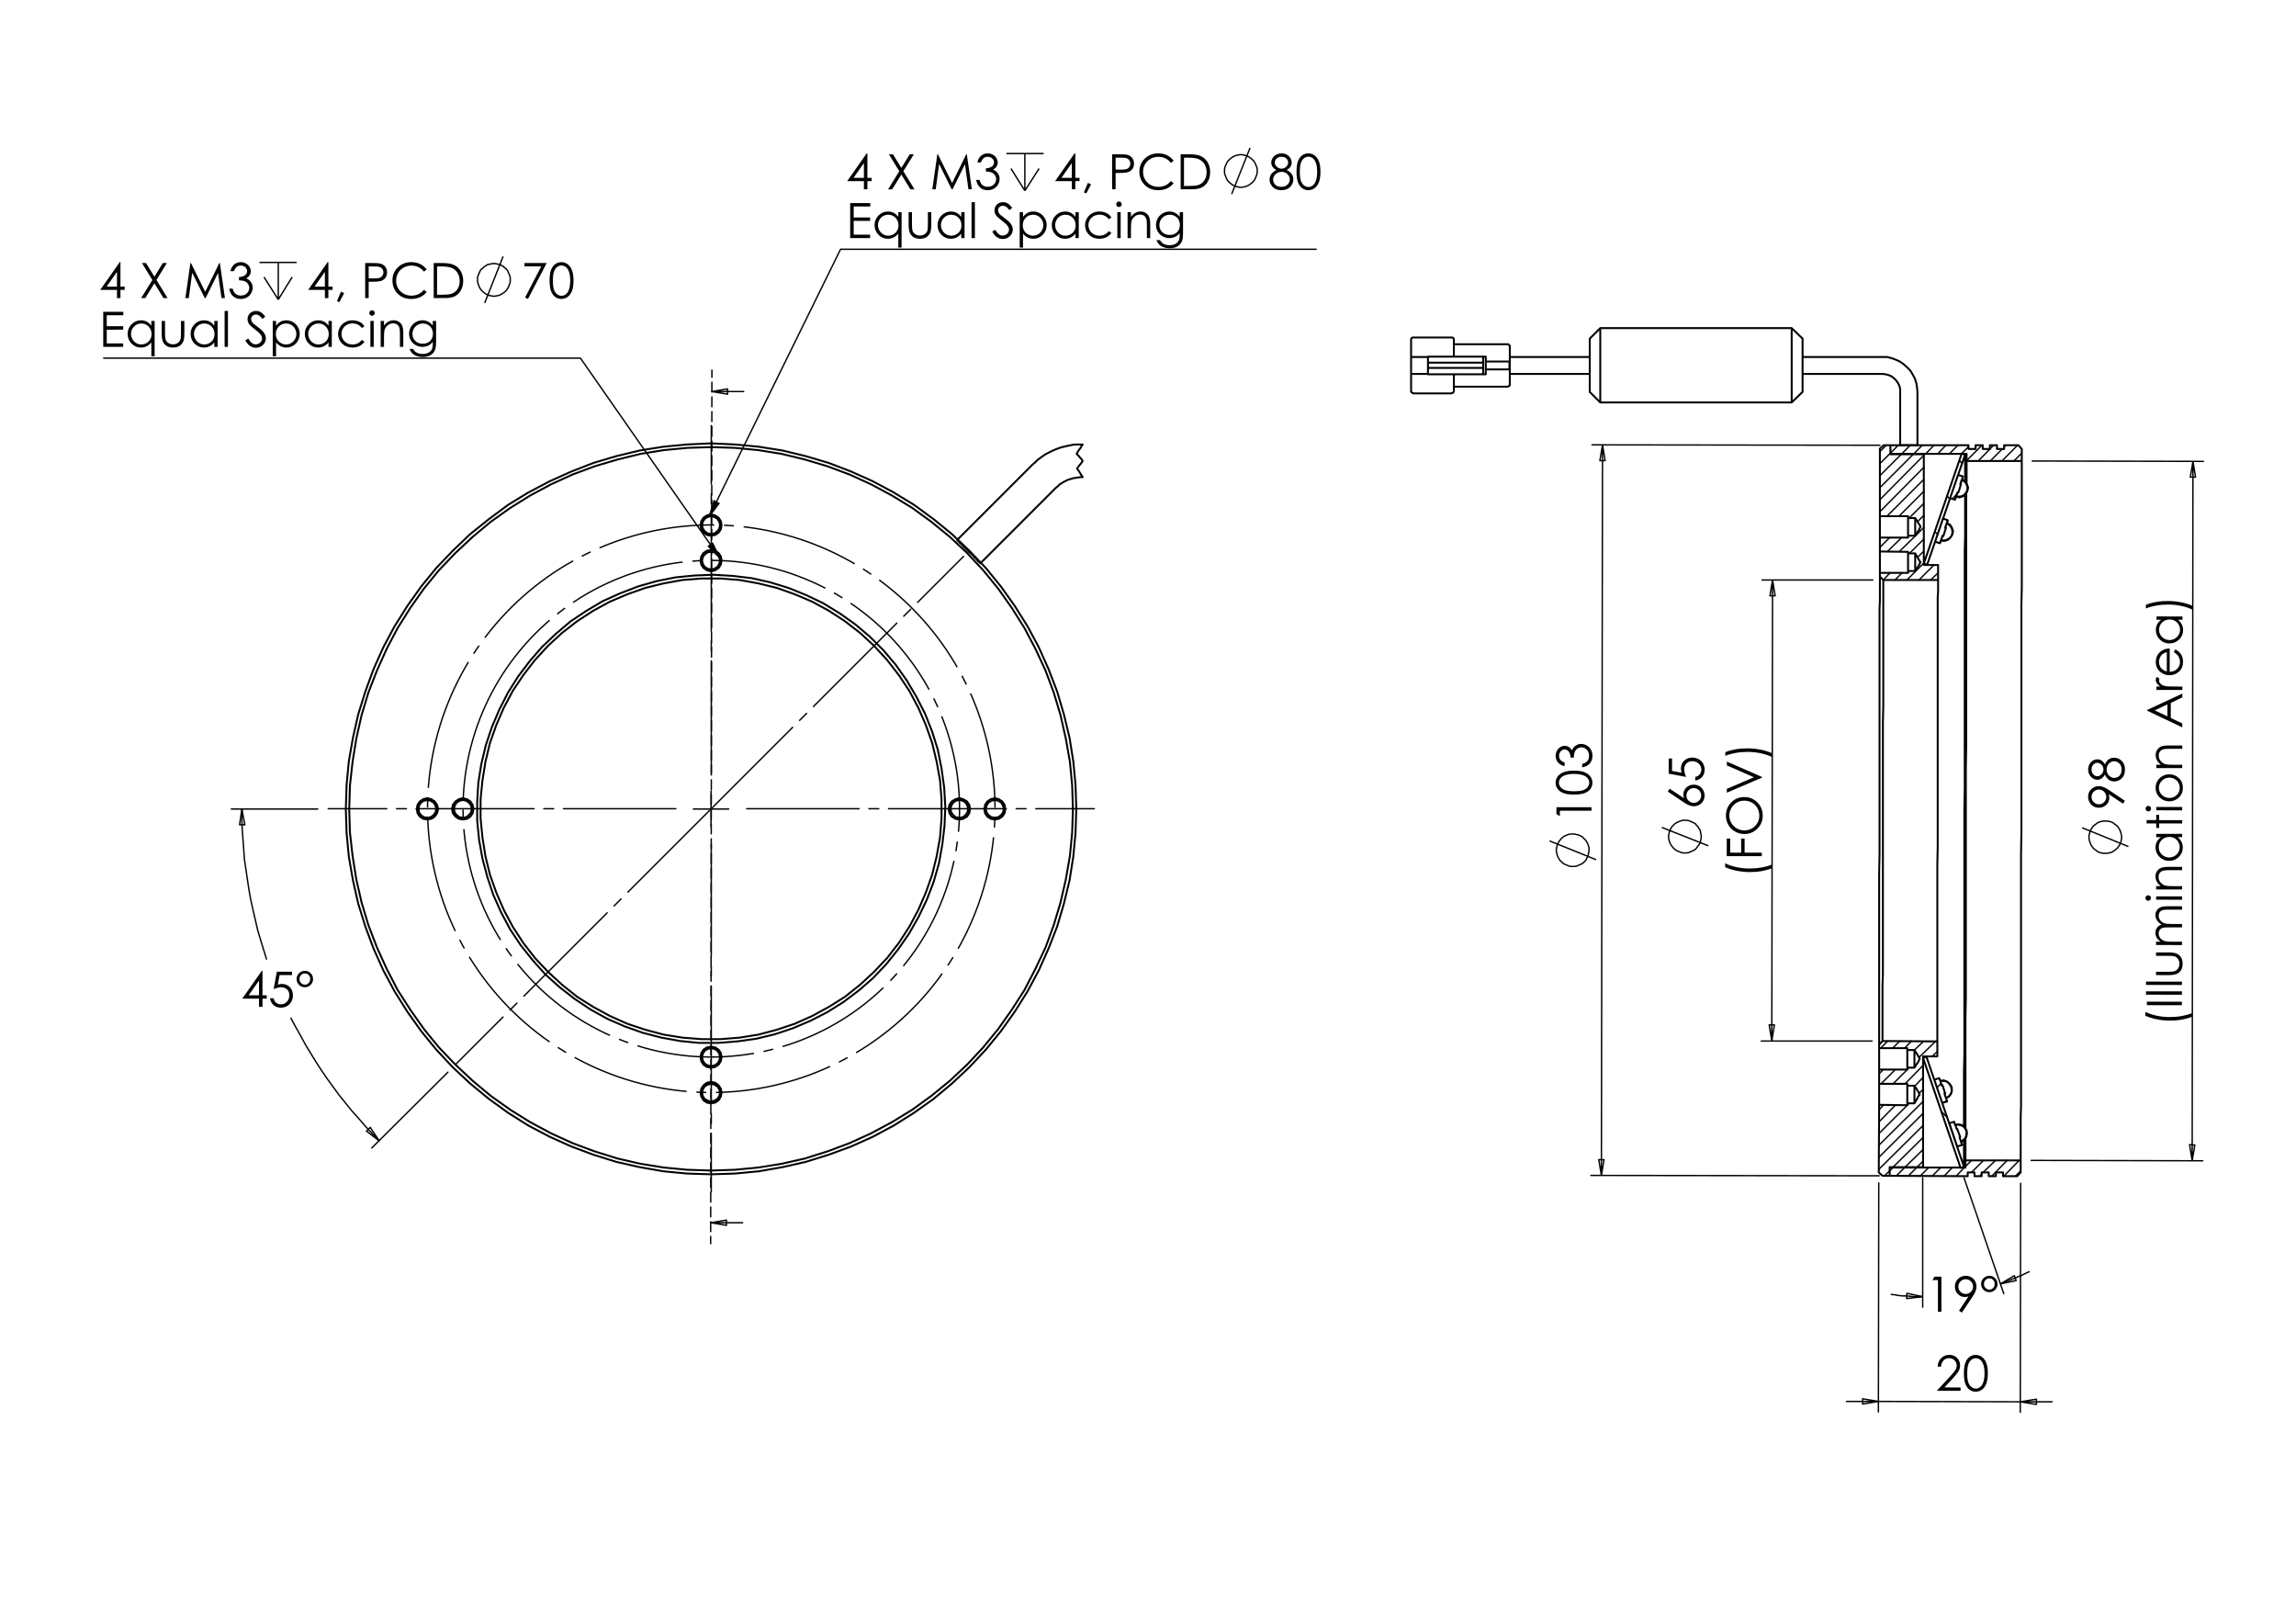 <?xml version="1.0" encoding="utf-8"?>
<!-- Generator: Adobe Illustrator 16.0.0, SVG Export Plug-In . SVG Version: 6.00 Build 0)  -->
<!DOCTYPE svg PUBLIC "-//W3C//DTD SVG 1.1//EN" "http://www.w3.org/Graphics/SVG/1.1/DTD/svg11.dtd">
<svg version="1.1" id="Ebene_1" xmlns="http://www.w3.org/2000/svg" xmlns:xlink="http://www.w3.org/1999/xlink" x="0px" y="0px"
	 width="841.89px" height="595.28px" viewBox="0 0 841.89 595.28" enable-background="new 0 0 841.89 595.28" xml:space="preserve">
<g>
	<path fill="#010202" d="M95.991,355.926h0.26v8.964h1.554v1.223h-1.554v2.988h-1.275v-2.988h-6.148L95.991,355.926z M94.977,364.89
		v-5.398l-3.806,5.398H94.977z"/>
	<path fill="#010202" d="M107.08,356.249v1.224h-4.565l-0.643,3.504c0.558-0.164,1.061-0.245,1.509-0.245
		c1.169,0,2.133,0.392,2.892,1.175s1.138,1.786,1.138,3.01c0,0.845-0.195,1.619-0.585,2.323c-0.39,0.705-0.918,1.245-1.585,1.621
		s-1.437,0.563-2.31,0.563c-1.042,0-1.921-0.319-2.638-0.957c-0.716-0.638-1.144-1.463-1.284-2.477h1.319
		c0.099,0.495,0.266,0.897,0.502,1.206s0.55,0.558,0.943,0.747s0.805,0.283,1.236,0.283c0.844,0,1.569-0.319,2.174-0.959
		s0.908-1.439,0.908-2.399c0-0.866-0.274-1.57-0.821-2.111c-0.547-0.541-1.278-0.812-2.192-0.812c-0.757,0-1.674,0.23-2.751,0.69
		l1.188-6.387H107.08z"/>
	<path fill="#010202" d="M114.791,358.932c0,0.845-0.294,1.557-0.882,2.136c-0.588,0.58-1.301,0.869-2.14,0.869
		s-1.549-0.291-2.131-0.873c-0.582-0.583-0.873-1.302-0.873-2.158c0-0.821,0.298-1.523,0.895-2.105
		c0.597-0.583,1.308-0.874,2.135-0.874s1.533,0.291,2.118,0.874C114.499,357.382,114.791,358.093,114.791,358.932z M113.752,358.948
		c0-0.591-0.189-1.087-0.568-1.487s-0.838-0.601-1.38-0.601c-0.547,0-1.017,0.202-1.41,0.605c-0.393,0.402-0.589,0.892-0.589,1.466
		c0,0.563,0.198,1.048,0.594,1.457s0.861,0.613,1.397,0.613s0.996-0.2,1.38-0.601S113.752,359.517,113.752,358.948z"/>
</g>
<g>
	<path fill="#010202" d="M317.79,56.23h0.26v8.964h1.555v1.223h-1.555v2.988h-1.275v-2.988h-6.148L317.79,56.23z M316.775,65.194
		v-5.398l-3.806,5.398H316.775z"/>
	<path fill="#010202" d="M325.923,56.554h1.502l3.076,5.001l3.094-5.001h1.481l-3.832,6.21l4.085,6.642h-1.501l-3.335-5.423
		l-3.347,5.423h-1.502l4.104-6.634L325.923,56.554z"/>
	<path fill="#010202" d="M341.858,69.405l1.839-12.852h0.209l5.222,10.545l5.172-10.545h0.206l1.849,12.852h-1.259l-1.27-9.191
		l-4.542,9.191h-0.328l-4.596-9.261l-1.262,9.261H341.858z"/>
	<path fill="#010202" d="M359.683,59.533h-1.31c0.239-1.06,0.696-1.875,1.371-2.446s1.473-0.856,2.393-0.856
		c0.669,0,1.294,0.153,1.874,0.459c0.579,0.306,1.027,0.718,1.345,1.236c0.317,0.519,0.476,1.061,0.476,1.625
		c0,1.107-0.55,1.983-1.651,2.63c0.617,0.25,1.124,0.618,1.52,1.101c0.559,0.682,0.838,1.445,0.838,2.289
		c0,0.728-0.192,1.423-0.577,2.084s-0.908,1.172-1.572,1.533c-0.664,0.361-1.406,0.542-2.227,0.542
		c-1.106,0-2.029-0.319-2.769-0.957c-0.74-0.638-1.223-1.574-1.45-2.809h1.257c0.221,0.833,0.539,1.436,0.952,1.809
		c0.53,0.472,1.205,0.708,2.026,0.708c0.931,0,1.68-0.279,2.244-0.838c0.565-0.559,0.847-1.214,0.847-1.966
		c0-0.501-0.141-0.97-0.423-1.407c-0.283-0.437-0.661-0.766-1.135-0.987c-0.475-0.221-1.21-0.358-2.206-0.41v-1.18
		c0.588,0,1.124-0.104,1.607-0.31s0.834-0.47,1.053-0.791s0.327-0.67,0.327-1.048c0-0.56-0.223-1.043-0.668-1.451
		c-0.445-0.407-1.009-0.611-1.69-0.611c-0.553,0-1.03,0.156-1.432,0.467S359.962,58.788,359.683,59.533z"/>
</g>
<path fill="none" stroke="#010202" stroke-width="0.51" stroke-miterlimit="10" d="M381.018,61.795l-5.231,8.12 M370.695,61.795
	l5.091,8.12 M375.787,56.29v13.625 M369.043,56.29h13.625"/>
<g>
	<path fill="#010202" d="M394.032,56.223h0.26v8.964h1.554v1.223h-1.554v2.988h-1.275V66.41h-6.148L394.032,56.223z M393.017,65.187
		v-5.398l-3.806,5.398H393.017z"/>
	<path fill="#010202" d="M398.903,67.039l1.179,0.559l-1.772,3.302l-0.865-0.367L398.903,67.039z"/>
	<path fill="#010202" d="M407.784,56.546h2.559c1.467,0,2.457,0.064,2.969,0.192c0.734,0.181,1.333,0.552,1.799,1.114
		c0.466,0.563,0.699,1.269,0.699,2.119c0,0.856-0.227,1.563-0.681,2.119s-1.08,0.931-1.877,1.123c-0.582,0.14-1.671,0.21-3.266,0.21
		h-0.917v5.976h-1.284V56.546z M409.067,57.804v4.359l2.175,0.026c0.879,0,1.522-0.08,1.93-0.24s0.728-0.418,0.96-0.776
		s0.35-0.757,0.35-1.199c0-0.43-0.117-0.824-0.35-1.181s-0.54-0.612-0.921-0.763c-0.381-0.151-1.006-0.227-1.874-0.227H409.067z"/>
	<path fill="#010202" d="M430.34,58.931l-1.013,0.777c-0.559-0.728-1.229-1.28-2.013-1.655c-0.783-0.376-1.644-0.563-2.58-0.563
		c-1.025,0-1.975,0.246-2.847,0.738c-0.874,0.492-1.55,1.153-2.03,1.983c-0.48,0.83-0.721,1.764-0.721,2.8
		c0,1.567,0.537,2.874,1.611,3.922s2.429,1.573,4.065,1.573c1.799,0,3.304-0.705,4.515-2.114l1.013,0.769
		c-0.64,0.815-1.439,1.446-2.396,1.891c-0.958,0.446-2.027,0.668-3.209,0.668c-2.248,0-4.021-0.749-5.318-2.245
		c-1.089-1.264-1.633-2.79-1.633-4.578c0-1.881,0.659-3.464,1.978-4.748c1.319-1.285,2.97-1.927,4.956-1.927
		c1.199,0,2.282,0.238,3.248,0.712C428.932,57.41,429.724,58.075,430.34,58.931z"/>
	<path fill="#010202" d="M432.917,69.397V56.546h2.663c1.921,0,3.315,0.155,4.183,0.463c1.246,0.437,2.22,1.194,2.922,2.271
		c0.701,1.078,1.052,2.362,1.052,3.853c0,1.288-0.278,2.42-0.834,3.398s-1.278,1.701-2.166,2.167
		c-0.888,0.466-2.132,0.699-3.732,0.699H432.917z M434.148,68.183h1.484c1.775,0,3.007-0.11,3.693-0.332
		c0.967-0.314,1.727-0.88,2.279-1.698c0.553-0.818,0.83-1.817,0.83-2.999c0-1.24-0.3-2.299-0.899-3.178
		c-0.6-0.878-1.436-1.481-2.507-1.807c-0.803-0.245-2.128-0.367-3.974-0.367h-0.907V68.183z"/>
</g>
<path fill="none" stroke="#010202" stroke-width="0.51" stroke-miterlimit="10" d="M451.623,71.154l6.743-16.929 M460.981,62.621
	v-0.688l-0.137-0.688l-0.275-0.55l-0.275-0.688l-0.275-0.55l-0.413-0.551l-0.552-0.55l-0.55-0.413l-0.55-0.413l-0.55-0.275
	l-0.688-0.276l-0.688-0.138l-0.688-0.137h-0.688l-0.688,0.137l-0.688,0.138l-0.688,0.276l-0.551,0.275l-0.552,0.413l-0.55,0.413
	l-0.551,0.55l-0.412,0.551l-0.276,0.55l-0.275,0.688l-0.274,0.55l-0.139,0.688v0.688v0.826l0.139,0.55l0.274,0.688l0.275,0.688
	l0.276,0.551l0.412,0.55l0.551,0.551l0.55,0.413l0.552,0.413l0.551,0.276l0.688,0.275l0.688,0.137l0.688,0.138h0.688l0.688-0.138
	l0.688-0.137l0.688-0.275l0.55-0.276l0.55-0.413l0.55-0.413l0.552-0.551l0.413-0.55l0.275-0.551l0.275-0.688l0.275-0.688l0.137-0.55
	V62.621"/>
<g>
	<path fill="#010202" d="M471.798,62.347c0.868,0.431,1.49,0.923,1.865,1.477c0.376,0.553,0.564,1.182,0.564,1.887
		c0,0.99-0.324,1.864-0.971,2.621c-0.792,0.926-1.926,1.389-3.399,1.389c-1.422,0-2.499-0.406-3.233-1.219s-1.102-1.708-1.102-2.687
		c0-0.716,0.192-1.361,0.577-1.935s1.025-1.084,1.923-1.533c-0.629-0.326-1.102-0.731-1.416-1.214s-0.472-1.002-0.472-1.555
		c0-0.559,0.167-1.105,0.502-1.638c0.335-0.533,0.799-0.952,1.39-1.258c0.592-0.306,1.231-0.459,1.919-0.459
		c0.67,0,1.29,0.155,1.861,0.463c0.57,0.309,1.018,0.728,1.341,1.258c0.323,0.53,0.485,1.086,0.485,1.669
		c0,0.582-0.153,1.101-0.459,1.555C472.868,61.622,472.409,62.015,471.798,62.347z M469.94,62.994c-0.885,0-1.626,0.287-2.226,0.86
		c-0.599,0.574-0.898,1.242-0.898,2.005c0,0.472,0.128,0.917,0.384,1.336s0.614,0.743,1.073,0.97
		c0.46,0.227,0.992,0.341,1.598,0.341c0.937,0,1.681-0.276,2.233-0.83c0.553-0.553,0.829-1.2,0.829-1.939
		c0-0.716-0.292-1.353-0.877-1.909S470.767,62.994,469.94,62.994z M469.879,57.472c-0.706,0-1.291,0.208-1.755,0.625
		c-0.464,0.417-0.696,0.913-0.696,1.49c0,0.571,0.25,1.087,0.749,1.551c0.499,0.463,1.081,0.694,1.746,0.694
		c0.427,0,0.829-0.104,1.208-0.314c0.38-0.209,0.676-0.497,0.889-0.86c0.214-0.364,0.32-0.729,0.32-1.097
		c0-0.518-0.211-0.996-0.631-1.433C471.289,57.69,470.679,57.472,469.879,57.472z"/>
	<path fill="#010202" d="M475.407,62.976c0-1.695,0.182-3.005,0.546-3.931c0.364-0.926,0.878-1.628,1.542-2.105
		c0.665-0.478,1.407-0.717,2.229-0.717c0.833,0,1.588,0.24,2.264,0.721c0.676,0.481,1.211,1.202,1.604,2.163
		c0.394,0.961,0.59,2.251,0.59,3.87c0,1.613-0.193,2.898-0.581,3.853s-0.922,1.676-1.604,2.162s-1.439,0.729-2.272,0.729
		c-0.821,0-1.561-0.236-2.22-0.708c-0.658-0.472-1.172-1.175-1.542-2.11C475.592,65.968,475.407,64.659,475.407,62.976z
		 M476.622,62.998c0,1.452,0.129,2.549,0.389,3.292c0.259,0.743,0.643,1.307,1.149,1.692c0.507,0.384,1.042,0.577,1.607,0.577
		c0.571,0,1.104-0.188,1.6-0.564c0.495-0.375,0.871-0.939,1.127-1.692c0.32-0.915,0.48-2.017,0.48-3.305
		c0-1.294-0.143-2.354-0.428-3.178s-0.681-1.428-1.185-1.81c-0.504-0.381-1.035-0.573-1.595-0.573c-0.571,0-1.106,0.191-1.607,0.573
		c-0.502,0.382-0.883,0.944-1.146,1.688C476.753,60.44,476.622,61.541,476.622,62.998z"/>
</g>
<g>
	<path fill="#010202" d="M311.742,74.438h7.365v1.258h-6.081v4.027h6.028v1.258h-6.028v5.05h6.028v1.258h-7.313V74.438z"/>
	<path fill="#010202" d="M330.586,77.785v12.982h-1.206v-5.111c-0.513,0.624-1.088,1.092-1.726,1.407s-1.335,0.472-2.092,0.472
		c-1.346,0-2.495-0.488-3.447-1.463s-1.428-2.162-1.428-3.56c0-1.369,0.48-2.54,1.441-3.512s2.117-1.459,3.468-1.459
		c0.781,0,1.487,0.166,2.119,0.498c0.632,0.332,1.187,0.83,1.665,1.494v-1.748H330.586z M325.698,78.72
		c-0.681,0-1.309,0.167-1.885,0.501c-0.576,0.335-1.034,0.805-1.375,1.41s-0.511,1.245-0.511,1.919c0,0.669,0.172,1.309,0.515,1.92
		s0.804,1.086,1.383,1.427c0.579,0.341,1.2,0.511,1.863,0.511c0.669,0,1.303-0.169,1.902-0.506s1.061-0.794,1.383-1.37
		c0.323-0.576,0.484-1.225,0.484-1.946c0-1.1-0.362-2.019-1.086-2.758C327.648,79.089,326.757,78.72,325.698,78.72z"/>
	<path fill="#010202" d="M333.172,77.785h1.223v4.438c0,1.083,0.059,1.829,0.175,2.237c0.175,0.583,0.509,1.042,1.001,1.38
		c0.493,0.338,1.081,0.507,1.763,0.507s1.261-0.165,1.737-0.494s0.804-0.762,0.984-1.297c0.123-0.367,0.184-1.145,0.184-2.333
		v-4.438h1.25v4.666c0,1.31-0.153,2.297-0.458,2.961s-0.766,1.184-1.38,1.56c-0.615,0.375-1.385,0.563-2.311,0.563
		s-1.699-0.188-2.319-0.563c-0.621-0.375-1.083-0.9-1.389-1.573c-0.306-0.672-0.459-1.685-0.459-3.036V77.785z"/>
	<path fill="#010202" d="M353.678,77.785v9.505h-1.206v-1.634c-0.513,0.624-1.088,1.092-1.726,1.407s-1.335,0.472-2.092,0.472
		c-1.346,0-2.495-0.488-3.447-1.463s-1.428-2.162-1.428-3.56c0-1.369,0.48-2.54,1.441-3.512s2.117-1.459,3.468-1.459
		c0.781,0,1.487,0.166,2.119,0.498s1.187,0.83,1.665,1.494v-1.748H353.678z M348.79,78.72c-0.681,0-1.309,0.167-1.885,0.501
		c-0.576,0.335-1.034,0.805-1.375,1.41s-0.511,1.245-0.511,1.919c0,0.669,0.172,1.309,0.515,1.92
		c0.343,0.611,0.804,1.086,1.383,1.427c0.579,0.341,1.2,0.511,1.863,0.511c0.669,0,1.303-0.169,1.902-0.506s1.06-0.794,1.383-1.37
		c0.323-0.576,0.484-1.225,0.484-1.946c0-1.1-0.362-2.019-1.086-2.758C350.74,79.089,349.848,78.72,348.79,78.72z"/>
	<path fill="#010202" d="M356.247,74.115h1.223V87.29h-1.223V74.115z"/>
	<path fill="#010202" d="M363.838,84.896l1.092-0.655c0.769,1.415,1.657,2.123,2.665,2.123c0.431,0,0.836-0.1,1.214-0.301
		c0.378-0.201,0.667-0.47,0.865-0.808c0.198-0.338,0.297-0.696,0.297-1.075c0-0.431-0.146-0.853-0.437-1.267
		c-0.402-0.571-1.136-1.258-2.202-2.062c-1.072-0.809-1.738-1.395-2-1.756c-0.455-0.605-0.682-1.261-0.682-1.966
		c0-0.559,0.134-1.069,0.402-1.529s0.645-0.823,1.131-1.088c0.486-0.265,1.015-0.397,1.586-0.397c0.605,0,1.172,0.15,1.699,0.45
		c0.527,0.3,1.084,0.852,1.673,1.655l-1.048,0.795c-0.483-0.641-0.896-1.063-1.236-1.267c-0.341-0.204-0.712-0.306-1.114-0.306
		c-0.519,0-0.942,0.157-1.271,0.472s-0.494,0.702-0.494,1.162c0,0.279,0.058,0.55,0.175,0.813c0.116,0.262,0.329,0.547,0.638,0.856
		c0.169,0.163,0.722,0.591,1.66,1.284c1.113,0.821,1.875,1.552,2.289,2.193c0.414,0.641,0.621,1.285,0.621,1.931
		c0,0.932-0.354,1.741-1.062,2.429c-0.708,0.687-1.568,1.031-2.582,1.031c-0.78,0-1.488-0.208-2.123-0.625
		C364.959,86.572,364.374,85.875,363.838,84.896z"/>
	<path fill="#010202" d="M373.895,77.785h1.223v1.748c0.483-0.664,1.039-1.162,1.667-1.494s1.33-0.498,2.104-0.498
		c1.35,0,2.505,0.486,3.465,1.459s1.44,2.144,1.44,3.512c0,1.398-0.476,2.584-1.427,3.56s-2.099,1.463-3.443,1.463
		c-0.756,0-1.452-0.157-2.086-0.472s-1.208-0.783-1.719-1.407v5.111h-1.223V77.785z M378.787,78.72
		c-1.058,0-1.948,0.369-2.672,1.108c-0.723,0.739-1.085,1.658-1.085,2.758c0,0.721,0.161,1.37,0.484,1.946
		c0.322,0.576,0.784,1.033,1.386,1.37s1.236,0.506,1.905,0.506c0.657,0,1.274-0.17,1.852-0.511c0.578-0.34,1.039-0.816,1.382-1.427
		c0.343-0.611,0.514-1.25,0.514-1.92c0-0.674-0.17-1.314-0.51-1.919s-0.797-1.075-1.373-1.41
		C380.095,78.887,379.467,78.72,378.787,78.72z"/>
	<path fill="#010202" d="M395.553,77.785v9.505h-1.206v-1.634c-0.513,0.624-1.088,1.092-1.726,1.407s-1.335,0.472-2.092,0.472
		c-1.346,0-2.495-0.488-3.447-1.463s-1.428-2.162-1.428-3.56c0-1.369,0.48-2.54,1.441-3.512s2.117-1.459,3.468-1.459
		c0.781,0,1.487,0.166,2.119,0.498s1.187,0.83,1.665,1.494v-1.748H395.553z M390.665,78.72c-0.681,0-1.309,0.167-1.885,0.501
		c-0.576,0.335-1.034,0.805-1.375,1.41s-0.511,1.245-0.511,1.919c0,0.669,0.172,1.309,0.515,1.92
		c0.343,0.611,0.804,1.086,1.383,1.427c0.579,0.341,1.2,0.511,1.863,0.511c0.669,0,1.303-0.169,1.902-0.506s1.06-0.794,1.383-1.37
		c0.323-0.576,0.484-1.225,0.484-1.946c0-1.1-0.362-2.019-1.086-2.758C392.615,79.089,391.723,78.72,390.665,78.72z"/>
	<path fill="#010202" d="M407.531,79.759l-0.97,0.603c-0.838-1.112-1.981-1.668-3.43-1.668c-1.158,0-2.119,0.373-2.884,1.117
		c-0.765,0.745-1.147,1.649-1.147,2.714c0,0.692,0.176,1.344,0.528,1.955c0.352,0.611,0.835,1.085,1.448,1.422
		c0.614,0.337,1.302,0.506,2.064,0.506c1.396,0,2.537-0.556,3.421-1.669l0.97,0.638c-0.454,0.684-1.064,1.215-1.83,1.592
		c-0.766,0.377-1.638,0.566-2.617,0.566c-1.503,0-2.75-0.478-3.739-1.433c-0.991-0.955-1.485-2.117-1.485-3.486
		c0-0.92,0.231-1.775,0.694-2.564c0.463-0.789,1.1-1.405,1.909-1.848c0.81-0.442,1.715-0.664,2.717-0.664
		c0.629,0,1.236,0.096,1.822,0.289c0.585,0.192,1.082,0.442,1.49,0.751C406.899,78.889,407.245,79.282,407.531,79.759z"/>
	<path fill="#010202" d="M410.305,73.871c0.278,0,0.516,0.099,0.713,0.297c0.197,0.198,0.296,0.437,0.296,0.716
		c0,0.274-0.099,0.51-0.296,0.708c-0.197,0.198-0.435,0.297-0.713,0.297c-0.272,0-0.507-0.099-0.705-0.297
		c-0.197-0.198-0.296-0.434-0.296-0.708c0-0.28,0.099-0.519,0.296-0.716C409.797,73.97,410.032,73.871,410.305,73.871z
		 M409.698,77.785h1.223v9.505h-1.223V77.785z"/>
	<path fill="#010202" d="M413.463,77.785h1.223v1.704c0.489-0.652,1.031-1.14,1.625-1.463c0.594-0.323,1.241-0.485,1.94-0.485
		c0.71,0,1.341,0.181,1.891,0.542c0.551,0.361,0.957,0.848,1.219,1.459c0.262,0.612,0.394,1.564,0.394,2.857v4.893h-1.223v-4.534
		c0-1.095-0.046-1.826-0.136-2.193c-0.142-0.629-0.414-1.102-0.815-1.42c-0.402-0.317-0.926-0.476-1.573-0.476
		c-0.74,0-1.403,0.245-1.988,0.734s-0.971,1.095-1.158,1.817c-0.117,0.472-0.175,1.333-0.175,2.586v3.486h-1.223V77.785z"/>
	<path fill="#010202" d="M432.569,77.785h1.224v7.575c0,1.333-0.117,2.309-0.35,2.927c-0.32,0.874-0.877,1.546-1.669,2.018
		s-1.744,0.708-2.856,0.708c-0.815,0-1.548-0.115-2.197-0.346c-0.649-0.23-1.179-0.54-1.586-0.929
		c-0.408-0.389-0.783-0.957-1.127-1.704h1.328c0.361,0.629,0.828,1.095,1.399,1.398c0.571,0.303,1.28,0.454,2.125,0.454
		c0.834,0,1.538-0.155,2.113-0.466c0.574-0.311,0.983-0.701,1.229-1.171c0.245-0.47,0.367-1.229,0.367-2.277v-0.489
		c-0.46,0.583-1.022,1.03-1.688,1.341s-1.37,0.467-2.116,0.467c-0.875,0-1.697-0.217-2.467-0.651
		c-0.77-0.434-1.364-1.018-1.784-1.751s-0.629-1.541-0.629-2.42c0-0.879,0.218-1.699,0.655-2.459
		c0.438-0.76,1.042-1.361,1.815-1.804c0.772-0.442,1.587-0.664,2.444-0.664c0.711,0,1.374,0.147,1.989,0.441
		s1.208,0.779,1.779,1.455V77.785z M428.961,78.72c-0.692,0-1.336,0.167-1.931,0.502c-0.594,0.335-1.06,0.798-1.397,1.389
		c-0.338,0.591-0.507,1.23-0.507,1.918c0,1.042,0.35,1.904,1.049,2.586c0.698,0.681,1.604,1.022,2.717,1.022
		c1.124,0,2.028-0.337,2.713-1.013s1.026-1.564,1.026-2.665c0-0.717-0.157-1.356-0.472-1.918s-0.76-1.006-1.337-1.332
		C430.246,78.883,429.625,78.72,428.961,78.72z"/>
</g>
<g>
	<path fill="#010202" d="M43.907,96.104h0.26v8.964h1.555v1.223h-1.555v2.988h-1.275v-2.988h-6.148L43.907,96.104z M42.893,105.068
		V99.67l-3.806,5.398H42.893z"/>
	<path fill="#010202" d="M52.041,96.428h1.502l3.076,5.001l3.094-5.001h1.481l-3.832,6.21l4.085,6.642h-1.501l-3.335-5.423
		l-3.347,5.423h-1.502l4.104-6.634L52.041,96.428z"/>
	<path fill="#010202" d="M67.975,109.279l1.839-12.852h0.209l5.222,10.545l5.172-10.545h0.206l1.849,12.852h-1.259l-1.27-9.191
		l-4.542,9.191h-0.328l-4.596-9.261l-1.262,9.261H67.975z"/>
	<path fill="#010202" d="M85.8,99.407h-1.31c0.239-1.06,0.696-1.875,1.371-2.446s1.473-0.856,2.393-0.856
		c0.669,0,1.294,0.153,1.874,0.459c0.579,0.306,1.027,0.718,1.345,1.236c0.317,0.519,0.476,1.061,0.476,1.625
		c0,1.107-0.55,1.983-1.651,2.63c0.617,0.25,1.124,0.618,1.52,1.101c0.559,0.682,0.838,1.445,0.838,2.289
		c0,0.728-0.192,1.423-0.577,2.084s-0.908,1.172-1.572,1.533c-0.664,0.361-1.406,0.542-2.227,0.542
		c-1.106,0-2.029-0.319-2.769-0.957c-0.74-0.638-1.223-1.574-1.45-2.809h1.257c0.221,0.833,0.539,1.436,0.952,1.809
		c0.53,0.472,1.205,0.708,2.026,0.708c0.931,0,1.68-0.279,2.244-0.838c0.565-0.559,0.847-1.214,0.847-1.966
		c0-0.501-0.141-0.97-0.423-1.407c-0.283-0.437-0.661-0.766-1.135-0.987c-0.475-0.221-1.21-0.358-2.206-0.41v-1.18
		c0.588,0,1.124-0.104,1.607-0.31s0.834-0.47,1.053-0.791s0.327-0.67,0.327-1.048c0-0.56-0.223-1.043-0.668-1.451
		c-0.445-0.407-1.009-0.611-1.69-0.611c-0.553,0-1.03,0.156-1.432,0.467S86.079,98.662,85.8,99.407z"/>
</g>
<path fill="none" stroke="#010202" stroke-width="0.51" stroke-miterlimit="10" d="M107.126,101.571l-5.092,8.258 M96.804,101.571
	l5.23,8.258 M102.034,96.203v13.625 M95.152,96.203h13.626"/>
<g>
	<path fill="#010202" d="M120.145,96.104h0.26v8.964h1.554v1.223h-1.554v2.988h-1.275v-2.988h-6.148L120.145,96.104z
		 M119.13,105.067v-5.398l-3.806,5.398H119.13z"/>
	<path fill="#010202" d="M125.016,106.919l1.179,0.559l-1.772,3.302l-0.865-0.367L125.016,106.919z"/>
	<path fill="#010202" d="M133.897,96.427h2.559c1.467,0,2.457,0.064,2.969,0.192c0.734,0.181,1.333,0.552,1.799,1.114
		c0.466,0.563,0.699,1.269,0.699,2.119c0,0.856-0.227,1.563-0.681,2.119s-1.08,0.931-1.877,1.123c-0.582,0.14-1.671,0.21-3.266,0.21
		h-0.917v5.976h-1.284V96.427z M135.181,97.685v4.359l2.175,0.026c0.879,0,1.522-0.08,1.93-0.24s0.728-0.418,0.96-0.776
		s0.35-0.757,0.35-1.199c0-0.43-0.117-0.824-0.35-1.181s-0.54-0.612-0.921-0.763c-0.381-0.151-1.006-0.227-1.874-0.227H135.181z"/>
	<path fill="#010202" d="M156.454,98.812l-1.013,0.777c-0.559-0.728-1.23-1.28-2.013-1.655c-0.783-0.376-1.643-0.563-2.581-0.563
		c-1.024,0-1.974,0.246-2.847,0.738c-0.874,0.492-1.55,1.153-2.03,1.983c-0.48,0.83-0.721,1.764-0.721,2.8
		c0,1.567,0.537,2.874,1.611,3.922s2.429,1.573,4.065,1.573c1.799,0,3.304-0.705,4.515-2.114l1.013,0.769
		c-0.641,0.815-1.439,1.446-2.397,1.891c-0.958,0.446-2.028,0.668-3.209,0.668c-2.247,0-4.02-0.749-5.318-2.245
		c-1.089-1.264-1.633-2.79-1.633-4.578c0-1.881,0.659-3.464,1.978-4.748c1.319-1.285,2.97-1.927,4.956-1.927
		c1.199,0,2.282,0.238,3.249,0.712S155.836,97.956,156.454,98.812z"/>
	<path fill="#010202" d="M159.029,109.278V96.427h2.664c1.921,0,3.315,0.155,4.183,0.463c1.246,0.437,2.219,1.194,2.921,2.271
		s1.052,2.362,1.052,3.853c0,1.288-0.278,2.42-0.834,3.398s-1.278,1.701-2.166,2.167c-0.888,0.466-2.132,0.699-3.733,0.699H159.029z
		 M160.261,108.064h1.484c1.776,0,3.007-0.11,3.694-0.332c0.966-0.314,1.726-0.88,2.279-1.698c0.553-0.818,0.83-1.817,0.83-2.999
		c0-1.24-0.3-2.299-0.899-3.178c-0.6-0.878-1.435-1.481-2.506-1.807c-0.803-0.245-2.128-0.367-3.973-0.367h-0.908V108.064z"/>
</g>
<path fill="none" stroke="#010202" stroke-width="0.51" stroke-miterlimit="10" d="M177.732,111.068l6.744-17.067 M187.091,102.534
	v-0.688l-0.138-0.688l-0.275-0.688l-0.276-0.551l-0.275-0.688l-0.413-0.55l-0.551-0.413l-0.55-0.551l-0.551-0.275l-0.55-0.413
	l-0.688-0.138l-0.688-0.138l-0.688-0.137h-0.688l-0.688,0.137l-0.688,0.138l-0.688,0.138l-0.551,0.413l-0.55,0.275l-0.55,0.551
	l-0.551,0.413l-0.412,0.55l-0.276,0.688l-0.275,0.551l-0.275,0.688l-0.138,0.688v0.688v0.688l0.138,0.688l0.275,0.688l0.275,0.688
	l0.276,0.55l0.412,0.551l0.551,0.551l0.55,0.413l0.55,0.413l0.551,0.275l0.688,0.275l0.688,0.137l0.688,0.138h0.688l0.688-0.138
	l0.688-0.137l0.688-0.275l0.55-0.275l0.551-0.413l0.55-0.413l0.551-0.551l0.413-0.551l0.275-0.55l0.276-0.688l0.275-0.688
	l0.138-0.688V102.534"/>
<g>
	<path fill="#010202" d="M192.319,96.427h8.154l-6.878,13.175l-1.064-0.545l5.935-11.406h-6.146V96.427z"/>
	<path fill="#010202" d="M201.521,102.857c0-1.695,0.182-3.005,0.546-3.931c0.364-0.926,0.878-1.628,1.542-2.105
		s1.407-0.717,2.229-0.717c0.833,0,1.587,0.24,2.263,0.721c0.676,0.481,1.21,1.202,1.604,2.163c0.393,0.961,0.59,2.251,0.59,3.87
		c0,1.613-0.194,2.898-0.582,3.853c-0.387,0.955-0.922,1.676-1.604,2.162s-1.439,0.729-2.272,0.729c-0.822,0-1.562-0.236-2.22-0.708
		c-0.659-0.472-1.173-1.175-1.542-2.11C201.706,105.849,201.521,104.54,201.521,102.857z M202.736,102.879
		c0,1.452,0.13,2.549,0.389,3.292c0.259,0.743,0.642,1.307,1.149,1.692c0.507,0.384,1.043,0.577,1.608,0.577
		c0.571,0,1.104-0.188,1.6-0.564c0.495-0.375,0.871-0.939,1.127-1.692c0.32-0.915,0.481-2.017,0.481-3.305
		c0-1.294-0.143-2.354-0.428-3.178c-0.286-0.825-0.68-1.428-1.184-1.81c-0.504-0.381-1.036-0.573-1.595-0.573
		c-0.571,0-1.107,0.191-1.608,0.573c-0.501,0.382-0.883,0.944-1.145,1.688C202.867,100.321,202.736,101.421,202.736,102.879z"/>
</g>
<g>
	<path fill="#010202" d="M37.856,114.319h7.365v1.258H39.14v4.027h6.028v1.258H39.14v5.05h6.028v1.258h-7.313V114.319z"/>
	<path fill="#010202" d="M56.701,117.666v12.982h-1.206v-5.111c-0.513,0.624-1.088,1.092-1.726,1.407s-1.335,0.472-2.092,0.472
		c-1.346,0-2.495-0.488-3.447-1.463s-1.428-2.162-1.428-3.56c0-1.369,0.48-2.54,1.441-3.512s2.117-1.459,3.468-1.459
		c0.781,0,1.487,0.166,2.119,0.498c0.632,0.332,1.187,0.83,1.665,1.494v-1.748H56.701z M51.813,118.601
		c-0.681,0-1.309,0.167-1.885,0.501c-0.576,0.335-1.034,0.805-1.375,1.41s-0.511,1.245-0.511,1.919c0,0.669,0.172,1.309,0.515,1.92
		s0.804,1.086,1.383,1.427c0.579,0.341,1.2,0.511,1.863,0.511c0.669,0,1.303-0.169,1.902-0.506s1.061-0.794,1.383-1.37
		c0.323-0.576,0.484-1.225,0.484-1.946c0-1.1-0.362-2.019-1.086-2.758C53.763,118.97,52.872,118.601,51.813,118.601z"/>
	<path fill="#010202" d="M59.287,117.666h1.223v4.438c0,1.083,0.059,1.829,0.175,2.237c0.175,0.583,0.509,1.042,1.001,1.38
		c0.493,0.338,1.081,0.507,1.763,0.507s1.261-0.165,1.737-0.494s0.804-0.762,0.984-1.297c0.123-0.367,0.184-1.145,0.184-2.333
		v-4.438h1.25v4.666c0,1.31-0.153,2.297-0.458,2.961s-0.766,1.184-1.38,1.56c-0.615,0.375-1.385,0.563-2.311,0.563
		s-1.699-0.188-2.319-0.563c-0.621-0.375-1.083-0.9-1.389-1.573c-0.306-0.672-0.459-1.685-0.459-3.036V117.666z"/>
	<path fill="#010202" d="M79.792,117.666v9.505h-1.206v-1.634c-0.513,0.624-1.088,1.092-1.726,1.407s-1.335,0.472-2.092,0.472
		c-1.346,0-2.495-0.488-3.447-1.463s-1.428-2.162-1.428-3.56c0-1.369,0.48-2.54,1.441-3.512s2.117-1.459,3.468-1.459
		c0.781,0,1.487,0.166,2.119,0.498s1.187,0.83,1.665,1.494v-1.748H79.792z M74.904,118.601c-0.681,0-1.309,0.167-1.885,0.501
		c-0.576,0.335-1.034,0.805-1.375,1.41s-0.511,1.245-0.511,1.919c0,0.669,0.172,1.309,0.515,1.92
		c0.343,0.611,0.804,1.086,1.383,1.427c0.579,0.341,1.2,0.511,1.863,0.511c0.669,0,1.303-0.169,1.902-0.506s1.06-0.794,1.383-1.37
		c0.323-0.576,0.484-1.225,0.484-1.946c0-1.1-0.362-2.019-1.086-2.758C76.854,118.97,75.962,118.601,74.904,118.601z"/>
	<path fill="#010202" d="M82.361,113.996h1.223v13.175h-1.223V113.996z"/>
	<path fill="#010202" d="M89.953,124.777l1.092-0.655c0.769,1.415,1.657,2.123,2.665,2.123c0.431,0,0.836-0.1,1.214-0.301
		c0.378-0.201,0.667-0.47,0.865-0.808c0.198-0.338,0.297-0.696,0.297-1.075c0-0.431-0.146-0.853-0.437-1.267
		c-0.402-0.571-1.136-1.258-2.202-2.062c-1.072-0.809-1.738-1.395-2-1.756c-0.455-0.605-0.682-1.261-0.682-1.966
		c0-0.559,0.134-1.069,0.402-1.529s0.645-0.823,1.131-1.088c0.486-0.265,1.015-0.397,1.586-0.397c0.605,0,1.172,0.15,1.699,0.45
		c0.527,0.3,1.084,0.852,1.673,1.655l-1.048,0.795c-0.483-0.641-0.896-1.063-1.236-1.267c-0.341-0.204-0.712-0.306-1.114-0.306
		c-0.519,0-0.942,0.157-1.271,0.472s-0.494,0.702-0.494,1.162c0,0.279,0.058,0.55,0.175,0.813c0.116,0.262,0.329,0.547,0.638,0.856
		c0.169,0.163,0.722,0.591,1.66,1.284c1.113,0.821,1.875,1.552,2.289,2.193c0.414,0.641,0.621,1.285,0.621,1.931
		c0,0.932-0.354,1.741-1.062,2.429c-0.708,0.687-1.568,1.031-2.582,1.031c-0.78,0-1.488-0.208-2.123-0.625
		C91.074,126.453,90.488,125.755,89.953,124.777z"/>
	<path fill="#010202" d="M100.009,117.666h1.223v1.748c0.483-0.664,1.039-1.162,1.667-1.494s1.33-0.498,2.104-0.498
		c1.35,0,2.505,0.486,3.465,1.459s1.44,2.144,1.44,3.512c0,1.398-0.476,2.584-1.427,3.56s-2.099,1.463-3.443,1.463
		c-0.756,0-1.452-0.157-2.086-0.472s-1.208-0.783-1.719-1.407v5.111h-1.223V117.666z M104.901,118.601
		c-1.058,0-1.948,0.369-2.672,1.108c-0.723,0.739-1.085,1.658-1.085,2.758c0,0.721,0.161,1.37,0.484,1.946
		c0.322,0.576,0.784,1.033,1.386,1.37s1.236,0.506,1.905,0.506c0.657,0,1.274-0.17,1.852-0.511c0.578-0.34,1.039-0.816,1.382-1.427
		c0.343-0.611,0.514-1.25,0.514-1.92c0-0.674-0.17-1.314-0.51-1.919s-0.797-1.075-1.373-1.41
		C106.209,118.768,105.581,118.601,104.901,118.601z"/>
	<path fill="#010202" d="M121.667,117.666v9.505h-1.206v-1.634c-0.513,0.624-1.088,1.092-1.726,1.407s-1.335,0.472-2.092,0.472
		c-1.346,0-2.495-0.488-3.447-1.463s-1.428-2.162-1.428-3.56c0-1.369,0.48-2.54,1.441-3.512s2.117-1.459,3.468-1.459
		c0.781,0,1.487,0.166,2.119,0.498s1.187,0.83,1.665,1.494v-1.748H121.667z M116.779,118.601c-0.681,0-1.309,0.167-1.885,0.501
		c-0.576,0.335-1.034,0.805-1.375,1.41s-0.511,1.245-0.511,1.919c0,0.669,0.172,1.309,0.515,1.92
		c0.343,0.611,0.804,1.086,1.383,1.427c0.579,0.341,1.2,0.511,1.863,0.511c0.669,0,1.303-0.169,1.902-0.506s1.06-0.794,1.383-1.37
		c0.323-0.576,0.484-1.225,0.484-1.946c0-1.1-0.362-2.019-1.086-2.758C118.729,118.97,117.837,118.601,116.779,118.601z"/>
	<path fill="#010202" d="M133.645,119.64l-0.97,0.603c-0.838-1.112-1.981-1.668-3.43-1.668c-1.158,0-2.119,0.373-2.884,1.117
		c-0.765,0.745-1.147,1.649-1.147,2.714c0,0.692,0.176,1.344,0.528,1.955c0.352,0.611,0.835,1.085,1.448,1.422
		c0.614,0.337,1.302,0.506,2.064,0.506c1.396,0,2.537-0.556,3.421-1.669l0.97,0.638c-0.454,0.684-1.064,1.215-1.83,1.592
		c-0.766,0.377-1.638,0.566-2.617,0.566c-1.503,0-2.75-0.478-3.739-1.433c-0.991-0.955-1.485-2.117-1.485-3.486
		c0-0.92,0.231-1.775,0.694-2.564c0.463-0.789,1.1-1.405,1.909-1.848c0.81-0.442,1.715-0.664,2.717-0.664
		c0.629,0,1.236,0.096,1.822,0.289c0.585,0.192,1.082,0.442,1.49,0.751C133.013,118.77,133.359,119.163,133.645,119.64z"/>
	<path fill="#010202" d="M136.419,113.751c0.278,0,0.516,0.099,0.713,0.297c0.197,0.198,0.296,0.437,0.296,0.716
		c0,0.274-0.099,0.51-0.296,0.708c-0.197,0.198-0.435,0.297-0.713,0.297c-0.272,0-0.507-0.099-0.705-0.297
		c-0.197-0.198-0.296-0.434-0.296-0.708c0-0.28,0.099-0.519,0.296-0.716C135.912,113.851,136.146,113.751,136.419,113.751z
		 M135.812,117.666h1.223v9.505h-1.223V117.666z"/>
	<path fill="#010202" d="M139.577,117.666h1.223v1.704c0.489-0.652,1.031-1.14,1.625-1.463c0.594-0.323,1.241-0.485,1.94-0.485
		c0.71,0,1.341,0.181,1.891,0.542c0.551,0.361,0.957,0.848,1.219,1.459c0.262,0.612,0.394,1.564,0.394,2.857v4.893h-1.223v-4.534
		c0-1.095-0.046-1.826-0.136-2.193c-0.142-0.629-0.414-1.102-0.815-1.42c-0.402-0.317-0.926-0.476-1.573-0.476
		c-0.74,0-1.403,0.245-1.988,0.734s-0.971,1.095-1.158,1.817c-0.117,0.472-0.175,1.333-0.175,2.586v3.486h-1.223V117.666z"/>
	<path fill="#010202" d="M158.685,117.666h1.223v7.575c0,1.333-0.117,2.309-0.35,2.927c-0.32,0.874-0.876,1.546-1.669,2.018
		c-0.792,0.472-1.744,0.708-2.856,0.708c-0.816,0-1.548-0.115-2.198-0.346c-0.649-0.23-1.178-0.54-1.585-0.929
		s-0.784-0.957-1.127-1.704h1.328c0.362,0.629,0.828,1.095,1.4,1.398c0.571,0.303,1.28,0.454,2.125,0.454
		c0.834,0,1.538-0.155,2.112-0.466c0.575-0.311,0.984-0.701,1.229-1.171c0.245-0.47,0.368-1.229,0.368-2.277v-0.489
		c-0.461,0.583-1.023,1.03-1.688,1.341s-1.37,0.467-2.116,0.467c-0.875,0-1.697-0.217-2.467-0.651
		c-0.77-0.434-1.364-1.018-1.784-1.751c-0.42-0.734-0.63-1.541-0.63-2.42c0-0.879,0.219-1.699,0.656-2.459
		c0.437-0.76,1.042-1.361,1.814-1.804c0.772-0.442,1.587-0.664,2.444-0.664c0.711,0,1.375,0.147,1.99,0.441s1.208,0.779,1.78,1.455
		V117.666z M155.076,118.601c-0.693,0-1.337,0.167-1.931,0.502c-0.594,0.335-1.061,0.798-1.398,1.389
		c-0.338,0.591-0.507,1.23-0.507,1.918c0,1.042,0.35,1.904,1.048,2.586c0.699,0.681,1.604,1.022,2.717,1.022
		c1.124,0,2.028-0.337,2.713-1.013c0.684-0.676,1.026-1.564,1.026-2.665c0-0.717-0.157-1.356-0.472-1.918s-0.76-1.006-1.337-1.332
		S155.74,118.601,155.076,118.601z"/>
</g>
<path fill="none" stroke="#010202" stroke-width="0.51" stroke-miterlimit="10" d="M780.428,310.36l-16.928-6.882 M772.033,301.003
	h-0.688l-0.688,0.137l-0.688,0.138l-0.688,0.274l-0.55,0.412l-0.551,0.415l-0.551,0.412l-0.413,0.551l-0.412,0.55l-0.275,0.689
	l-0.275,0.688l-0.138,0.551l-0.138,0.688v0.825l0.138,0.688l0.138,0.553l0.275,0.687l0.275,0.688l0.412,0.549l0.413,0.551
	l0.551,0.415l0.551,0.412l0.55,0.412l0.688,0.274l0.552,0.139l0.688,0.138h0.688h0.688l0.688-0.138l0.688-0.139l0.688-0.274
	l0.55-0.412l0.552-0.412l0.55-0.415l0.413-0.551l0.413-0.549l0.276-0.688l0.273-0.551l0.139-0.688l0.137-0.688v-0.688l-0.137-0.689
	l-0.139-0.687l-0.273-0.688l-0.276-0.689l-0.413-0.55l-0.413-0.551l-0.55-0.412l-0.552-0.415l-0.55-0.412l-0.688-0.274l-0.551-0.138
	l-0.689-0.137H772.033"/>
<g>
	<g>
		<path fill="#010202" d="M771.801,280.215c0.433-0.867,0.926-1.488,1.479-1.863c0.555-0.375,1.184-0.562,1.889-0.561
			c0.99,0.001,1.863,0.326,2.62,0.974c0.925,0.793,1.386,1.927,1.384,3.401c-0.002,1.421-0.41,2.499-1.224,3.231
			c-0.813,0.733-1.71,1.099-2.688,1.097c-0.717-0.001-1.36-0.194-1.935-0.579c-0.572-0.386-1.082-1.027-1.53-1.925
			c-0.327,0.629-0.731,1.1-1.216,1.415c-0.483,0.313-1.003,0.47-1.557,0.469c-0.559-0.001-1.104-0.169-1.637-0.505
			c-0.532-0.335-0.951-0.799-1.256-1.391s-0.457-1.231-0.456-1.919c0.001-0.67,0.156-1.29,0.466-1.86
			c0.31-0.571,0.729-1.018,1.261-1.34c0.529-0.322,1.086-0.483,1.668-0.482c0.583,0.001,1.101,0.154,1.556,0.461
			C771.077,279.144,771.47,279.603,771.801,280.215z M766.923,282.126c-0.001,0.706,0.207,1.292,0.622,1.756
			c0.417,0.464,0.912,0.697,1.488,0.698c0.571,0.001,1.089-0.248,1.552-0.746c0.465-0.499,0.697-1.08,0.698-1.746
			c0.001-0.426-0.104-0.829-0.313-1.208c-0.21-0.38-0.496-0.677-0.86-0.89c-0.363-0.213-0.729-0.32-1.095-0.321
			c-0.519,0-0.997,0.208-1.435,0.628C767.144,280.717,766.924,281.327,766.923,282.126z M772.444,282.073
			c-0.001,0.884,0.285,1.626,0.858,2.227c0.572,0.6,1.24,0.9,2.003,0.901c0.472,0,0.918-0.127,1.338-0.382
			c0.419-0.255,0.743-0.613,0.972-1.073c0.227-0.459,0.341-0.991,0.342-1.596c0.001-0.937-0.274-1.681-0.826-2.235
			c-0.553-0.554-1.199-0.831-1.938-0.832c-0.717-0.001-1.354,0.29-1.91,0.875C772.725,280.542,772.445,281.247,772.444,282.073z"/>
	</g>
	<g>
		<path fill="#010202" d="M779.154,293.584l-0.684,1.057l-5.256-3.486c0.152,0.467,0.228,0.904,0.228,1.313
			c-0.002,1.022-0.371,1.888-1.108,2.6c-0.738,0.711-1.646,1.065-2.724,1.064c-0.74-0.001-1.406-0.174-2-0.519
			c-0.593-0.345-1.067-0.833-1.422-1.466c-0.354-0.632-0.531-1.31-0.53-2.033c0.001-0.71,0.174-1.367,0.519-1.97
			s0.826-1.075,1.443-1.418c0.618-0.343,1.276-0.514,1.976-0.513c0.53,0,1.085,0.108,1.663,0.321
			c0.58,0.213,1.277,0.594,2.092,1.144L779.154,293.584z M772.315,292.17c0.001-0.753-0.262-1.393-0.787-1.917
			c-0.526-0.525-1.163-0.789-1.908-0.79c-0.746-0.001-1.382,0.262-1.91,0.788c-0.528,0.527-0.793,1.166-0.794,1.917
			c-0.001,0.746,0.262,1.382,0.788,1.91c0.527,0.528,1.162,0.793,1.908,0.794c0.745,0.001,1.383-0.262,1.91-0.79
			C772.05,293.555,772.314,292.917,772.315,292.17z"/>
	</g>
</g>
<g>
	<g>
		<path fill="#010202" d="M803.983,222.123l-0.002,1.415c-1.17-0.579-2.534-1.039-4.096-1.382c-1.56-0.343-3.17-0.516-4.83-0.518
			c-1.537-0.002-3.02,0.125-4.448,0.382c-1.427,0.257-2.682,0.612-3.766,1.065l0.002-1.346c1.037-0.436,2.259-0.778,3.666-1.03
			s2.87-0.376,4.391-0.374c1.631,0.002,3.223,0.157,4.773,0.461C801.226,221.103,802.662,221.544,803.983,222.123z"/>
	</g>
	<g>
		<path fill="#010202" d="M790.753,225.991l9.505,0.014l-0.002,1.206l-1.634-0.002c0.622,0.514,1.09,1.089,1.403,1.728
			s0.47,1.336,0.469,2.093c-0.002,1.346-0.49,2.494-1.468,3.444c-0.977,0.951-2.164,1.425-3.563,1.423
			c-1.368-0.002-2.538-0.484-3.51-1.447c-0.971-0.962-1.456-2.119-1.454-3.47c0.001-0.781,0.168-1.486,0.501-2.118
			c0.333-0.631,0.832-1.186,1.497-1.662l-1.747-0.002L790.753,225.991z M791.68,230.88c-0.001,0.681,0.166,1.309,0.5,1.885
			c0.333,0.577,0.802,1.035,1.407,1.376c0.604,0.341,1.244,0.513,1.919,0.514c0.669,0.001,1.309-0.17,1.921-0.512
			c0.61-0.343,1.087-0.803,1.429-1.381c0.341-0.579,0.511-1.2,0.512-1.863c0.001-0.669-0.166-1.303-0.503-1.903
			c-0.336-0.6-0.792-1.062-1.368-1.385c-0.575-0.324-1.224-0.486-1.945-0.487c-1.099-0.001-2.02,0.359-2.759,1.083
			C792.052,228.93,791.682,229.821,791.68,230.88z"/>
	</g>
	<g>
		<path fill="#010202" d="M797.083,239.097l0.544-1.031c0.663,0.339,1.199,0.731,1.605,1.174c0.407,0.444,0.717,0.942,0.929,1.497
			c0.212,0.554,0.316,1.181,0.315,1.88c-0.002,1.551-0.512,2.763-1.529,3.636c-1.017,0.873-2.167,1.309-3.448,1.307
			c-1.205-0.002-2.28-0.374-3.222-1.115c-1.199-0.94-1.797-2.197-1.795-3.771c0.002-1.621,0.618-2.914,1.85-3.88
			c0.868-0.687,1.952-1.035,3.251-1.045l-0.012,8.553c1.104-0.021,2.009-0.373,2.716-1.054s1.062-1.523,1.063-2.527
			c0.001-0.484-0.083-0.955-0.25-1.413s-0.391-0.848-0.668-1.168C798.153,239.818,797.704,239.47,797.083,239.097z M794.523,239.093
			c-0.652,0.162-1.174,0.399-1.564,0.71c-0.391,0.312-0.706,0.724-0.945,1.237c-0.239,0.513-0.359,1.052-0.36,1.618
			c-0.001,0.933,0.298,1.735,0.896,2.407c0.437,0.491,1.091,0.862,1.964,1.114L794.523,239.093z"/>
	</g>
	<g>
		<path fill="#010202" d="M790.714,252.94l0.002-1.25l1.389,0.002c-0.548-0.374-0.956-0.767-1.226-1.181
			c-0.271-0.414-0.405-0.845-0.405-1.293c0.001-0.338,0.108-0.699,0.325-1.083l1.03,0.639c-0.111,0.256-0.167,0.472-0.167,0.646
			c0,0.408,0.166,0.801,0.5,1.18c0.335,0.379,0.854,0.668,1.559,0.867c0.542,0.152,1.637,0.229,3.285,0.231l3.215,0.005l-0.002,1.25
			L790.714,252.94z"/>
	</g>
	<g>
		<path fill="#010202" d="M787.357,260.259l12.86-5.975l-0.002,1.387l-4.231,2.015l-0.008,5.536l4.226,2.009l-0.002,1.433
			l-12.843-6.09V260.259z M790.088,260.426l4.649,2.209l0.006-4.394L790.088,260.426z"/>
	</g>
	<g>
		<path fill="#010202" d="M790.673,281.589l0.002-1.223l1.703,0.002c-0.652-0.49-1.139-1.033-1.461-1.627
			c-0.322-0.595-0.483-1.242-0.482-1.941c0.001-0.71,0.183-1.34,0.545-1.891c0.361-0.55,0.849-0.956,1.46-1.217
			c0.612-0.261,1.564-0.391,2.857-0.389l4.893,0.007l-0.002,1.223l-4.534-0.006c-1.095-0.002-1.826,0.042-2.193,0.133
			c-0.629,0.141-1.103,0.412-1.42,0.813c-0.318,0.401-0.479,0.925-0.479,1.572c-0.001,0.74,0.243,1.403,0.732,1.99
			c0.488,0.586,1.093,0.973,1.814,1.16c0.472,0.117,1.334,0.177,2.586,0.179l3.486,0.005l-0.002,1.223L790.673,281.589z"/>
	</g>
	<g>
		<path fill="#010202" d="M790.417,288.81c0.002-1.465,0.534-2.677,1.595-3.639c0.969-0.874,2.113-1.31,3.436-1.308
			c1.328,0.002,2.488,0.466,3.479,1.392c0.992,0.927,1.486,2.116,1.484,3.569c-0.002,1.458-0.5,2.649-1.494,3.573
			c-0.995,0.923-2.155,1.384-3.483,1.382c-1.316-0.002-2.458-0.441-3.423-1.318C790.946,291.498,790.415,290.28,790.417,288.81z
			 M791.614,288.816c-0.001,1.017,0.372,1.891,1.123,2.623c0.75,0.731,1.659,1.098,2.725,1.1c0.688,0.001,1.328-0.165,1.922-0.497
			c0.595-0.333,1.055-0.782,1.378-1.349c0.324-0.566,0.487-1.189,0.488-1.867c0.001-0.678-0.16-1.301-0.482-1.868
			s-0.781-1.019-1.374-1.352c-0.594-0.334-1.233-0.502-1.921-0.503c-1.065-0.001-1.976,0.364-2.728,1.097
			C791.992,286.933,791.616,287.805,791.614,288.816z"/>
	</g>
	<g>
		<path fill="#010202" d="M786.736,296.458c0-0.278,0.1-0.516,0.298-0.713c0.198-0.197,0.437-0.295,0.716-0.295
			c0.274,0,0.51,0.1,0.708,0.297c0.198,0.198,0.296,0.436,0.296,0.714c-0.001,0.272-0.1,0.507-0.298,0.704
			c-0.199,0.197-0.435,0.295-0.709,0.295c-0.279,0-0.518-0.099-0.715-0.297C786.834,296.965,786.735,296.73,786.736,296.458z
			 M790.649,297.07l0.002-1.223l9.505,0.014l-0.002,1.223L790.649,297.07z"/>
	</g>
	<g>
		<path fill="#010202" d="M787.112,301.883l0.002-1.224l3.53,0.005l0.002-1.939l1.057,0.001l-0.002,1.94l8.448,0.012l-0.002,1.224
			l-8.448-0.013l-0.003,1.669l-1.057-0.002l0.003-1.668L787.112,301.883z"/>
	</g>
	<g>
		<path fill="#010202" d="M790.637,305.702l9.505,0.014l-0.002,1.206l-1.634-0.002c0.623,0.513,1.091,1.089,1.404,1.728
			c0.313,0.638,0.47,1.336,0.469,2.093c-0.002,1.345-0.491,2.493-1.468,3.444c-0.978,0.95-2.164,1.425-3.563,1.423
			c-1.368-0.002-2.539-0.483-3.51-1.446c-0.972-0.963-1.456-2.119-1.454-3.47c0.001-0.781,0.168-1.487,0.501-2.119
			c0.333-0.631,0.832-1.185,1.496-1.661l-1.747-0.003L790.637,305.702z M791.564,310.592c-0.001,0.681,0.165,1.309,0.499,1.886
			c0.333,0.576,0.803,1.035,1.407,1.377c0.604,0.341,1.244,0.511,1.919,0.512c0.669,0.001,1.31-0.169,1.921-0.512
			c0.611-0.342,1.087-0.802,1.429-1.381c0.341-0.578,0.512-1.198,0.513-1.861c0.001-0.67-0.166-1.304-0.503-1.904
			c-0.336-0.6-0.793-1.061-1.368-1.385c-0.576-0.323-1.224-0.485-1.945-0.486c-1.099-0.002-2.02,0.359-2.759,1.082
			C791.937,308.642,791.566,309.533,791.564,310.592z"/>
	</g>
	<g>
		<path fill="#010202" d="M790.607,326.088l0.002-1.223l1.703,0.003c-0.651-0.49-1.138-1.033-1.461-1.627
			c-0.322-0.596-0.483-1.242-0.482-1.94c0.001-0.711,0.183-1.342,0.545-1.891c0.362-0.551,0.849-0.956,1.461-1.217
			c0.611-0.262,1.563-0.392,2.856-0.39l4.893,0.007l-0.001,1.224l-4.534-0.006c-1.095-0.002-1.826,0.042-2.194,0.133
			c-0.629,0.141-1.102,0.412-1.42,0.813c-0.317,0.402-0.478,0.927-0.479,1.573c-0.001,0.739,0.243,1.402,0.731,1.988
			c0.488,0.587,1.094,0.973,1.814,1.16c0.472,0.117,1.334,0.177,2.586,0.179l3.486,0.005l-0.002,1.223L790.607,326.088z"/>
	</g>
	<g>
		<path fill="#010202" d="M786.691,329.233c0-0.278,0.099-0.516,0.298-0.713c0.198-0.197,0.437-0.295,0.716-0.295
			c0.274,0.001,0.51,0.1,0.708,0.297c0.197,0.197,0.296,0.436,0.296,0.714c-0.001,0.273-0.1,0.507-0.298,0.704
			c-0.199,0.197-0.435,0.296-0.709,0.295c-0.279,0-0.518-0.1-0.715-0.297C786.789,329.741,786.69,329.507,786.691,329.233z
			 M790.604,329.846l0.001-1.223l9.505,0.014l-0.001,1.223L790.604,329.846z"/>
	</g>
	<g>
		<path fill="#010202" d="M790.579,346.458l0.002-1.223l1.642,0.003c-0.604-0.427-1.047-0.865-1.325-1.314
			c-0.372-0.619-0.558-1.27-0.557-1.951c0-0.461,0.092-0.898,0.272-1.313c0.181-0.413,0.422-0.751,0.722-1.013
			c0.302-0.262,0.73-0.488,1.29-0.681c-0.744-0.408-1.31-0.916-1.697-1.527c-0.387-0.611-0.579-1.268-0.578-1.971
			c0.001-0.657,0.168-1.236,0.501-1.738c0.333-0.503,0.796-0.875,1.391-1.118s1.485-0.364,2.674-0.362l5.189,0.007l-0.002,1.25
			l-5.189-0.007c-1.02-0.002-1.72,0.069-2.102,0.215c-0.381,0.144-0.689,0.392-0.922,0.742c-0.234,0.352-0.351,0.771-0.352,1.258
			c-0.001,0.593,0.173,1.134,0.522,1.626c0.348,0.49,0.813,0.85,1.396,1.077s1.555,0.341,2.918,0.343l3.722,0.005l-0.002,1.224
			l-4.866-0.007c-1.147-0.001-1.927,0.068-2.338,0.211c-0.411,0.142-0.739,0.391-0.988,0.745c-0.247,0.355-0.372,0.777-0.373,1.267
			c0,0.565,0.169,1.094,0.509,1.587c0.34,0.492,0.799,0.857,1.375,1.094s1.458,0.356,2.646,0.358l4.027,0.005l-0.002,1.223
			L790.579,346.458z"/>
	</g>
	<g>
		<path fill="#010202" d="M790.563,357.486l0.002-1.223l4.438,0.007c1.084,0.002,1.829-0.056,2.236-0.172
			c0.583-0.175,1.044-0.507,1.382-1c0.339-0.492,0.509-1.08,0.51-1.763c0.001-0.682-0.163-1.261-0.491-1.737
			c-0.329-0.476-0.76-0.805-1.296-0.986c-0.367-0.123-1.145-0.185-2.333-0.187l-4.438-0.007l0.002-1.25l4.665,0.007
			c1.311,0.002,2.298,0.157,2.962,0.464c0.662,0.307,1.182,0.767,1.556,1.383c0.376,0.615,0.562,1.386,0.561,2.312
			s-0.189,1.699-0.566,2.318c-0.376,0.619-0.901,1.083-1.574,1.388c-0.674,0.305-1.686,0.455-3.037,0.453L790.563,357.486z"/>
	</g>
	<g>
		<path fill="#010202" d="M786.889,361.088l0.001-1.223l13.175,0.019l-0.001,1.223L786.889,361.088z"/>
	</g>
	<g>
		<path fill="#010202" d="M786.883,364.664l0.002-1.223l13.175,0.019l-0.002,1.223L786.883,364.664z"/>
	</g>
	<g>
		<path fill="#010202" d="M787.2,368.508l0.002-1.284l12.852,0.018l-0.002,1.284L787.2,368.508z"/>
	</g>
	<g>
		<path fill="#010202" d="M786.628,372.386l0.002-1.415c1.169,0.571,2.535,1.031,4.095,1.377c1.562,0.346,3.171,0.52,4.831,0.522
			c1.537,0.002,3.02-0.125,4.447-0.383c1.427-0.257,2.684-0.612,3.767-1.064l-0.002,1.346c-1.037,0.429-2.258,0.771-3.661,1.026
			c-1.404,0.253-2.867,0.379-4.387,0.377c-1.637-0.002-3.23-0.156-4.782-0.461C789.385,373.406,787.949,372.965,786.628,372.386z"/>
	</g>
</g>
<path fill="none" stroke="#010202" stroke-width="0.51" stroke-miterlimit="10" d="M626.417,310.086l-17.066-6.744 M617.884,300.727
	h-0.688l-0.688,0.139l-0.688,0.274l-0.688,0.274l-0.552,0.278l-0.55,0.41l-0.551,0.551l-0.413,0.414l-0.412,0.688l-0.275,0.551
	l-0.276,0.687l-0.137,0.688l-0.139,0.688v0.688l0.139,0.689l0.137,0.687l0.276,0.688l0.275,0.551l0.412,0.551l0.413,0.551
	l0.551,0.551l0.55,0.41l0.552,0.279l0.688,0.273l0.688,0.274l0.688,0.139h0.688h0.688l0.688-0.139l0.552-0.274l0.688-0.273
	l0.549-0.279l0.688-0.41l0.412-0.551l0.415-0.551l0.412-0.551l0.412-0.551l0.138-0.688l0.138-0.687l0.138-0.689v-0.688l-0.138-0.688
	l-0.138-0.688l-0.138-0.687l-0.412-0.551l-0.275-0.552l-0.552-0.551l-0.412-0.551l-0.55-0.41l-0.688-0.278l-0.551-0.274
	l-0.689-0.274l-0.688-0.139H617.884"/>
<g>
	<g>
		<path fill="#010202" d="M611.877,278.065l1.224,0.002l-0.007,4.568l3.503,0.648c-0.163-0.559-0.244-1.063-0.243-1.511
			c0.002-1.17,0.395-2.134,1.179-2.892c0.784-0.758,1.788-1.137,3.012-1.135c0.845,0.001,1.619,0.197,2.322,0.588
			c0.705,0.392,1.244,0.921,1.619,1.588c0.375,0.668,0.562,1.439,0.56,2.313c-0.001,1.043-0.321,1.922-0.96,2.638
			c-0.64,0.715-1.465,1.143-2.479,1.281l0.002-1.319c0.495-0.099,0.897-0.266,1.206-0.501c0.31-0.235,0.559-0.55,0.749-0.942
			c0.189-0.394,0.284-0.806,0.285-1.237c0.001-0.845-0.317-1.57-0.956-2.177c-0.639-0.607-1.438-0.912-2.398-0.913
			c-0.866-0.001-1.57,0.271-2.112,0.818s-0.813,1.278-0.814,2.192c-0.001,0.757,0.228,1.676,0.687,2.754l-6.386-1.198
			L611.877,278.065z"/>
	</g>
	<g>
		<path fill="#010202" d="M611.537,290.208l0.691-1.056l5.254,3.484c-0.156-0.467-0.234-0.904-0.233-1.313
			c0.002-1.021,0.371-1.887,1.109-2.598c0.737-0.711,1.645-1.065,2.722-1.064c0.74,0.001,1.408,0.174,2.006,0.519
			c0.596,0.345,1.069,0.834,1.422,1.467c0.352,0.633,0.526,1.315,0.525,2.044c-0.002,0.706-0.172,1.36-0.514,1.963
			c-0.342,0.603-0.822,1.076-1.439,1.419c-0.618,0.343-1.279,0.514-1.984,0.513c-0.524,0-1.076-0.108-1.655-0.322
			c-0.578-0.213-1.276-0.595-2.091-1.146L611.537,290.208z M618.376,291.629c-0.002,0.747,0.262,1.385,0.788,1.914
			c0.525,0.528,1.165,0.793,1.916,0.794c0.746,0.001,1.382-0.262,1.91-0.79s0.792-1.165,0.794-1.912
			c0.001-0.747-0.262-1.385-0.789-1.913c-0.526-0.529-1.161-0.794-1.907-0.795c-0.751-0.001-1.392,0.262-1.919,0.79
			C618.642,290.245,618.377,290.882,618.376,291.629z"/>
	</g>
</g>
<g>
	<g>
		<path fill="#010202" d="M649.78,276.144l-0.002,1.417c-1.17-0.579-2.534-1.04-4.096-1.383c-1.56-0.343-3.17-0.516-4.83-0.519
			c-1.537-0.002-3.02,0.125-4.447,0.382c-1.428,0.258-2.683,0.613-3.767,1.066l0.002-1.347c1.037-0.436,2.259-0.779,3.667-1.03
			c1.406-0.251,2.869-0.376,4.39-0.374c1.631,0.002,3.223,0.156,4.773,0.461C647.022,275.123,648.459,275.565,649.78,276.144z"/>
	</g>
	<g>
		<path fill="#010202" d="M633.187,290.603l0.002-1.398l9.935-4.248l-9.922-4.346l0.002-1.399l12.844,5.614l-0.001,0.28
			L633.187,290.603z"/>
	</g>
	<g>
		<path fill="#010202" d="M632.851,299.058c0.003-1.948,0.654-3.577,1.955-4.887s2.9-1.964,4.8-1.961
			c1.881,0.002,3.476,0.659,4.784,1.971c1.309,1.311,1.962,2.909,1.959,4.792c-0.003,1.907-0.657,3.516-1.964,4.826
			c-1.307,1.311-2.886,1.965-4.738,1.962c-1.234-0.002-2.379-0.302-3.433-0.901c-1.053-0.6-1.877-1.416-2.473-2.449
			S632.849,300.259,632.851,299.058z M634.1,299.003c-0.002,0.951,0.245,1.854,0.74,2.706c0.494,0.854,1.16,1.521,1.999,2
			c0.838,0.479,1.773,0.721,2.806,0.723c1.527,0.002,2.817-0.526,3.871-1.584c1.054-1.059,1.582-2.334,1.584-3.829
			c0.001-0.998-0.239-1.922-0.722-2.772c-0.483-0.85-1.144-1.513-1.982-1.99s-1.771-0.716-2.797-0.718
			c-1.02-0.001-1.943,0.235-2.769,0.71c-0.825,0.474-1.486,1.143-1.982,2.006C634.351,297.118,634.101,298.034,634.1,299.003z"/>
	</g>
	<g>
		<path fill="#010202" d="M633.154,313.868l0.009-6.442l1.258,0.002l-0.007,5.157l4.028,0.006l0.007-5.157l1.258,0.002l-0.007,5.157
			l6.308,0.009l-0.002,1.285L633.154,313.868z"/>
	</g>
	<g>
		<path fill="#010202" d="M632.579,317.931l0.002-1.417c1.169,0.572,2.534,1.032,4.095,1.379c1.561,0.346,3.171,0.52,4.831,0.522
			c1.537,0.002,3.02-0.126,4.447-0.383c1.427-0.258,2.684-0.613,3.767-1.065l-0.002,1.347c-1.037,0.429-2.258,0.771-3.661,1.025
			c-1.405,0.255-2.867,0.381-4.387,0.379c-1.637-0.002-3.231-0.156-4.782-0.462C635.336,318.951,633.9,318.509,632.579,317.931z"/>
	</g>
</g>
<path fill="none" stroke="#010202" stroke-width="0.51" stroke-miterlimit="10" d="M585.265,315.178l-17.066-6.883 M576.73,305.682
	l-0.688,0.139h-0.688l-0.688,0.274l-0.689,0.274l-0.55,0.276l-0.55,0.412l-0.55,0.551l-0.415,0.551l-0.412,0.551l-0.275,0.551
	l-0.274,0.688l-0.139,0.688l-0.137,0.688v0.689l0.137,0.687l0.139,0.688l0.274,0.689l0.275,0.549l0.412,0.687l0.415,0.414
	l0.55,0.551l0.55,0.411l0.55,0.278l0.689,0.274l0.688,0.276l0.688,0.136h0.688h0.688l0.688-0.136l0.688-0.276l0.552-0.274
	l0.688-0.278l0.551-0.411l0.412-0.414l0.55-0.551l0.276-0.687l0.412-0.549l0.139-0.689l0.137-0.688l0.139-0.687v-0.689v-0.688
	l-0.275-0.688l-0.139-0.551l-0.412-0.688l-0.276-0.551l-0.55-0.551l-0.412-0.412l-0.551-0.551l-0.688-0.276l-0.552-0.274
	l-0.688-0.139l-0.688-0.136L576.73,305.682"/>
<g>
	<g>
		<path fill="#010202" d="M573.72,279.581l-0.002,1.311c-1.06-0.24-1.875-0.699-2.444-1.375c-0.57-0.676-0.854-1.475-0.853-2.395
			c0.001-0.67,0.155-1.294,0.462-1.874c0.306-0.579,0.719-1.027,1.238-1.343c0.519-0.316,1.06-0.475,1.625-0.474
			c1.106,0.001,1.981,0.553,2.628,1.655c0.251-0.617,0.619-1.123,1.103-1.519c0.683-0.558,1.445-0.836,2.29-0.835
			c0.728,0.001,1.422,0.194,2.082,0.58c0.661,0.385,1.172,0.91,1.531,1.574c0.36,0.665,0.54,1.408,0.539,2.229
			c-0.002,1.107-0.322,2.029-0.961,2.768s-1.575,1.221-2.811,1.446l0.002-1.258c0.833-0.22,1.436-0.537,1.81-0.95
			c0.473-0.529,0.71-1.205,0.711-2.025c0.001-0.932-0.278-1.681-0.836-2.247c-0.559-0.565-1.214-0.849-1.965-0.85
			c-0.501-0.001-0.97,0.14-1.406,0.422c-0.438,0.281-0.768,0.66-0.989,1.134c-0.223,0.474-0.36,1.209-0.414,2.205l-1.179-0.002
			c0.001-0.588-0.102-1.124-0.309-1.608c-0.206-0.483-0.469-0.834-0.789-1.054c-0.32-0.219-0.669-0.329-1.048-0.329
			c-0.56-0.001-1.043,0.222-1.451,0.666c-0.408,0.445-0.613,1.008-0.614,1.69c-0.001,0.553,0.154,1.031,0.466,1.433
			C572.446,278.959,572.975,279.301,573.72,279.581z"/>
	</g>
	<g>
		<path fill="#010202" d="M577.153,291.3c-1.695-0.002-3.006-0.187-3.931-0.552c-0.927-0.365-1.627-0.88-2.104-1.545
			s-0.715-1.407-0.714-2.229c0.002-0.833,0.243-1.586,0.725-2.262c0.481-0.675,1.202-1.208,2.164-1.6
			c0.962-0.392,2.253-0.586,3.872-0.584c1.613,0.002,2.897,0.198,3.852,0.586s1.675,0.924,2.16,1.606
			c0.485,0.682,0.728,1.439,0.726,2.272c-0.001,0.821-0.238,1.56-0.711,2.218c-0.473,0.657-1.177,1.17-2.111,1.539
			C580.146,291.12,578.836,291.302,577.153,291.3z M577.177,290.085c1.451,0.002,2.549-0.126,3.292-0.384
			c0.744-0.258,1.308-0.641,1.693-1.146s0.579-1.042,0.579-1.607c0.001-0.571-0.186-1.104-0.561-1.599
			c-0.376-0.495-0.939-0.872-1.691-1.129c-0.914-0.322-2.016-0.483-3.304-0.485c-1.294-0.002-2.354,0.14-3.18,0.424
			c-0.824,0.284-1.429,0.678-1.811,1.181c-0.383,0.503-0.574,1.035-0.575,1.594c0,0.571,0.189,1.107,0.57,1.608
			c0.381,0.501,0.943,0.884,1.686,1.147C574.619,289.951,575.72,290.083,577.177,290.085z"/>
	</g>
	<g>
		<path fill="#010202" d="M570.712,298.458l0.004-2.524l12.852,0.019l-0.002,1.275l-11.594-0.017l-0.003,2.018L570.712,298.458z"/>
	</g>
</g>
<g>
	<path fill="#010202" d="M709.342,468.047h2.523v12.852h-1.274v-11.594h-2.018L709.342,468.047z"/>
	<path fill="#010202" d="M719.376,481.222l-1.057-0.682l3.476-5.262c-0.466,0.153-0.902,0.229-1.312,0.229
		c-1.021,0-1.887-0.368-2.599-1.104c-0.712-0.737-1.067-1.645-1.067-2.722c0-0.74,0.172-1.407,0.516-2.001s0.831-1.068,1.463-1.424
		c0.631-0.355,1.308-0.533,2.03-0.533c0.71,0,1.366,0.172,1.969,0.516s1.076,0.824,1.419,1.441c0.344,0.617,0.516,1.275,0.516,1.975
		c0,0.53-0.106,1.085-0.318,1.664c-0.213,0.58-0.593,1.277-1.14,2.093L719.376,481.222z M720.779,474.381
		c0.753,0,1.392-0.264,1.915-0.79c0.524-0.527,0.786-1.164,0.786-1.909c0-0.746-0.264-1.382-0.79-1.909
		c-0.527-0.527-1.166-0.791-1.917-0.791c-0.745,0-1.381,0.264-1.908,0.791c-0.526,0.527-0.79,1.163-0.79,1.909
		c0,0.745,0.264,1.382,0.792,1.909C719.396,474.117,720.032,474.381,720.779,474.381z"/>
	<path fill="#010202" d="M732.448,470.729c0,0.845-0.294,1.557-0.882,2.136c-0.588,0.58-1.301,0.869-2.14,0.869
		c-0.838,0-1.548-0.291-2.131-0.873c-0.582-0.583-0.873-1.302-0.873-2.158c0-0.821,0.299-1.523,0.896-2.105
		c0.597-0.583,1.309-0.874,2.135-0.874c0.827,0,1.533,0.291,2.118,0.874C732.156,469.18,732.448,469.891,732.448,470.729z
		 M731.409,470.746c0-0.591-0.188-1.087-0.567-1.487s-0.838-0.601-1.38-0.601c-0.547,0-1.018,0.202-1.41,0.605
		c-0.393,0.402-0.59,0.892-0.59,1.466c0,0.563,0.198,1.048,0.594,1.457c0.396,0.409,0.862,0.613,1.397,0.613
		c0.536,0,0.996-0.2,1.38-0.601C731.218,471.799,731.409,471.314,731.409,470.746z"/>
</g>
<g>
	<path fill="#010202" d="M711.716,501.051l-1.231-0.001c0.037-1.267,0.463-2.308,1.275-3.12c0.813-0.812,1.817-1.218,3.011-1.216
		c1.182,0.002,2.137,0.385,2.866,1.149c0.729,0.764,1.094,1.665,1.092,2.702c-0.001,0.729-0.176,1.411-0.525,2.049
		c-0.35,0.637-1.026,1.5-2.033,2.589l-3.204,3.442l5.926,0.009l-0.002,1.24l-8.724-0.013l4.915-5.3
		c0.998-1.064,1.646-1.854,1.947-2.371c0.301-0.515,0.45-1.058,0.451-1.629c0.001-0.724-0.267-1.346-0.805-1.868
		c-0.537-0.522-1.196-0.784-1.977-0.785c-0.82-0.001-1.503,0.271-2.049,0.818C712.104,499.293,711.794,500.063,711.716,501.051z"/>
	<path fill="#010202" d="M720.121,503.476c0.002-1.695,0.186-3.006,0.552-3.931c0.364-0.927,0.88-1.627,1.544-2.104
		c0.665-0.477,1.407-0.715,2.228-0.714c0.833,0.001,1.587,0.242,2.261,0.724s1.207,1.203,1.6,2.165
		c0.391,0.961,0.585,2.253,0.583,3.872c-0.002,1.613-0.197,2.896-0.586,3.852c-0.389,0.954-0.924,1.674-1.605,2.159
		s-1.438,0.728-2.271,0.727c-0.82-0.001-1.56-0.238-2.217-0.711s-1.17-1.177-1.538-2.111
		C720.301,506.468,720.118,505.158,720.121,503.476z M721.335,503.499c-0.002,1.451,0.126,2.549,0.384,3.292
		c0.258,0.744,0.64,1.308,1.146,1.693c0.505,0.386,1.041,0.578,1.605,0.579c0.57,0.001,1.104-0.186,1.599-0.561
		c0.495-0.376,0.871-0.939,1.129-1.691c0.32-0.914,0.482-2.016,0.484-3.304c0.002-1.294-0.14-2.354-0.423-3.18
		c-0.284-0.824-0.678-1.429-1.181-1.811c-0.503-0.383-1.034-0.574-1.593-0.575c-0.57-0.001-1.106,0.189-1.607,0.57
		s-0.883,0.943-1.146,1.686C721.47,500.941,721.337,502.042,721.335,503.499z"/>
</g>
<path fill="none" stroke="#010202" stroke-width="0.51" stroke-miterlimit="10" d="M263.891,204.521l-4.129-4.268l1.515-1.1
	L263.891,204.521 M260.037,189.382l1.789-5.781l1.79,0.964L260.037,189.382"/>
<polyline fill="none" stroke="#010202" stroke-width="0.51" stroke-miterlimit="10" stroke-dasharray="43.2,3.6,3.6,3.6" points="
	168.949,247.643 167.644,250.181 166.407,252.756 165.244,255.362 164.152,257.999 163.132,260.665 162.186,263.358 
	161.314,266.078 160.517,268.818 159.796,271.58 159.15,274.36 158.582,277.157 158.09,279.968 157.676,282.794 157.339,285.628 
	157.08,288.471 156.898,291.318 156.796,294.173 156.771,297.025 156.825,299.879 156.958,302.73 157.168,305.578 157.457,308.417 
	157.823,311.248 158.267,314.066 158.789,316.873 159.386,319.667 160.06,322.439 160.81,325.194 161.634,327.928 162.534,330.635 
	163.508,333.317 164.555,335.973 165.675,338.599 166.866,341.193 168.127,343.756 169.459,346.28 170.86,348.766 172.329,351.216 
	173.863,353.62 175.462,355.983 177.128,358.304 178.855,360.576 180.643,362.801 182.493,364.976 184.402,367.097 186.368,369.166 
	188.389,371.182 190.466,373.139 192.595,375.041 194.777,376.884 197.007,378.664 199.286,380.383 201.61,382.039 203.979,383.631 
	206.392,385.158 208.844,386.617 211.337,388.01 213.867,389.333 216.43,390.586 219.029,391.765 221.659,392.877 224.318,393.917 
	227.005,394.878 229.716,395.771 232.453,396.585 235.209,397.325 237.985,397.991 240.778,398.577 243.587,399.089 
	246.407,399.523 249.239,399.879 252.08,400.158 254.928,400.356 257.779,400.48 260.635,400.523 263.489,400.489 266.341,400.375 
	269.188,400.188 272.03,399.916 274.863,399.57 277.686,399.147 280.496,398.644 283.292,398.066 286.07,397.41 288.828,396.679 
	291.567,395.874 294.282,394.992 296.972,394.037 299.634,393.007 302.269,391.907 304.87,390.732 307.439,389.489 309.973,388.174 
	312.47,386.79 314.928,385.342 317.345,383.821 319.72,382.238 322.05,380.588 324.333,378.875 326.57,377.105 328.757,375.269 
	330.894,373.376 332.976,371.426 335.004,369.416 336.977,367.351 338.894,365.235 340.752,363.069 342.547,360.851 
	344.281,358.587 345.953,356.271 347.562,353.91 349.105,351.511 350.581,349.068 351.99,346.587 353.33,344.064 354.601,341.509 
	355.8,338.92 356.929,336.296 357.984,333.646 358.967,330.966 359.876,328.259 360.711,325.53 361.469,322.776 362.152,320.005 
	362.76,317.215 363.292,314.412 363.743,311.594 364.119,308.763 364.417,305.926 364.637,303.08 364.779,300.229 364.843,297.374 
	364.828,294.52 364.735,291.667 364.563,288.818 364.313,285.975 363.985,283.14 363.582,280.313 363.099,277.5 362.539,274.702 
	361.903,271.919 361.192,269.154 360.403,266.409 359.542,263.688 358.604,260.992 357.594,258.323 356.511,255.683 
	355.354,253.072 354.128,250.495 352.832,247.952 351.465,245.445 350.031,242.978 348.53,240.551 346.961,238.164 345.33,235.823 
	343.633,233.528 341.875,231.279 340.055,229.081 338.176,226.931 336.238,224.834 334.245,222.791 332.195,220.805 
	330.093,218.876 327.937,217.003 325.732,215.192 323.476,213.441 321.175,211.753 318.827,210.13 316.437,208.569 314.004,207.077 
	311.531,205.65 309.019,204.293 306.473,203.006 303.891,201.789 301.276,200.642 298.632,199.568 295.959,198.565 293.258,197.639 
	290.535,196.786 287.79,196.008 285.022,195.307 282.237,194.68 279.437,194.13 276.622,193.656 273.795,193.262 270.958,192.944 
	268.113,192.706 265.263,192.544 262.409,192.46 259.555,192.457 256.702,192.531 253.852,192.681 251.007,192.911 248.169,193.219 
	245.34,193.604 242.523,194.068 239.721,194.608 236.934,195.224 234.164,195.917 231.416,196.687 228.69,197.531 225.986,198.45 
	223.31,199.442 220.662,200.507 218.043,201.644 215.458,202.853 212.906,204.133 210.391,205.482 207.913,206.899 205.475,208.384 
	203.079,209.935 200.727,211.55 198.418,213.232 196.158,214.976 193.947,216.778 191.784,218.644 189.675,220.565 187.62,222.546 
	185.618,224.582 183.674,226.671 181.788,228.814 179.96,231.006 178.195,233.25 176.491,235.541 174.852,237.875 173.275,240.256 
	171.766,242.68 170.323,245.142 168.949,247.643 "/>
<polyline fill="none" stroke="#010202" stroke-width="0.51" stroke-miterlimit="10" stroke-dasharray="43.2,3.6,3.6,3.6" stroke-dashoffset="2" points="
	180.431,253.75 179.212,256.127 178.061,258.542 176.983,260.986 175.977,263.463 175.044,265.966 174.185,268.497 173.4,271.051 
	172.692,273.63 172.059,276.226 171.503,278.839 171.022,281.468 170.621,284.11 170.296,286.764 170.049,289.425 169.881,292.092 
	169.792,294.764 169.781,297.435 169.847,300.107 169.993,302.777 170.217,305.44 170.519,308.097 170.898,310.742 171.355,313.374 
	171.889,315.995 172.501,318.597 173.189,321.177 173.951,323.739 174.788,326.277 175.7,328.789 176.685,331.274 177.743,333.731 
	178.872,336.154 180.072,338.539 181.34,340.893 182.679,343.207 184.083,345.481 185.555,347.713 187.091,349.897 188.692,352.041 
	190.353,354.132 192.076,356.177 193.857,358.166 195.697,360.106 197.592,361.992 199.543,363.819 201.547,365.589 203.6,367.298 
	205.703,368.946 207.854,370.535 210.051,372.056 212.292,373.513 214.574,374.906 216.896,376.228 219.256,377.483 221.651,378.67 
	224.08,379.781 226.542,380.824 229.032,381.793 231.551,382.689 234.095,383.511 236.66,384.259 239.247,384.929 241.852,385.524 
	244.475,386.043 247.11,386.483 249.758,386.848 252.416,387.132 255.08,387.339 257.75,387.467 260.422,387.518 263.095,387.491 
	265.765,387.384 268.433,387.199 271.091,386.938 273.742,386.598 276.381,386.177 279.008,385.683 281.619,385.109 284.212,384.46 
	286.784,383.736 289.334,382.936 291.86,382.062 294.358,381.112 296.828,380.091 299.268,378.997 301.672,377.833 304.043,376.6 
	306.377,375.293 308.671,373.921 310.922,372.484 313.133,370.98 315.297,369.412 317.413,367.782 319.482,366.089 321.501,364.335 
	323.466,362.524 325.378,360.659 327.233,358.732 329.032,356.758 330.772,354.728 332.453,352.65 334.068,350.521 335.625,348.347 
	337.114,346.13 338.539,343.868 339.896,341.565 341.185,339.223 342.406,336.847 343.555,334.433 344.635,331.99 345.639,329.513 
	346.571,327.007 347.431,324.476 348.217,321.923 348.923,319.344 349.558,316.747 350.114,314.132 350.594,311.504 
	350.996,308.862 351.322,306.21 351.568,303.549 351.735,300.881 351.827,298.208 351.837,295.535 351.77,292.865 351.624,290.197 
	351.401,287.533 351.098,284.876 350.718,282.232 350.261,279.597 349.727,276.979 349.116,274.376 348.429,271.794 
	347.667,269.233 346.828,266.694 345.917,264.182 344.932,261.697 343.875,259.242 342.745,256.82 341.546,254.432 340.276,252.081 
	338.937,249.767 337.532,247.494 336.061,245.261 334.526,243.075 332.926,240.934 331.262,238.841 329.542,236.796 327.76,234.804 
	325.919,232.866 324.024,230.981 322.073,229.154 320.071,227.385 318.016,225.676 315.913,224.024 313.762,222.44 311.565,220.917 
	309.326,219.459 307.043,218.069 304.721,216.746 302.362,215.49 299.965,214.305 297.536,213.191 295.075,212.149 292.583,211.179 
	290.067,210.283 287.523,209.46 284.956,208.715 282.37,208.044 279.764,207.45 277.142,206.931 274.506,206.49 271.858,206.127 
	269.201,205.842 266.535,205.634 263.867,205.504 261.194,205.455 258.521,205.482 255.851,205.588 253.185,205.772 
	250.525,206.036 247.874,206.377 245.234,206.795 242.608,207.291 239.997,207.864 237.405,208.513 234.833,209.239 
	232.282,210.039 229.757,210.913 227.258,211.861 224.789,212.882 222.35,213.977 219.944,215.14 217.574,216.378 215.239,217.679 
	212.947,219.051 210.694,220.49 208.485,221.993 206.32,223.563 204.203,225.193 202.134,226.885 200.117,228.638 198.151,230.447 
	196.239,232.317 194.383,234.24 192.584,236.215 190.844,238.246 189.165,240.324 187.546,242.451 185.993,244.625 184.502,246.844 
	183.078,249.105 181.721,251.408 180.431,253.75 "/>
<path fill="none" stroke="#010202" stroke-width="0.51" stroke-miterlimit="10" d="M106.576,373.12l1.789,3.305l1.79,3.166
	l1.789,3.304l1.927,3.164l1.927,3.166l2.064,3.164l2.065,3.03l2.202,3.027l2.202,3.028l2.34,2.89l2.339,2.89l2.478,2.754l2.477,2.89
	l2.479,2.615l2.615,2.753 M88.684,296.597v3.717l0.138,3.716l0.275,3.717l0.275,3.717l0.276,3.714l0.55,3.717l0.55,3.715
	l0.551,3.715l0.688,3.719l0.826,3.715l0.826,3.579l0.826,3.58l1.101,3.715l1.101,3.578l1.101,3.577"/>
<path fill="none" stroke="#010202" stroke-width="0.51" stroke-miterlimit="10" d="M733.496,470.703l1.377-0.551l1.375-0.549
	l1.377-0.551l1.376-0.551l1.239-0.551l1.377-0.553l1.376-0.687l1.237-0.549 M693.307,474.558l1.515,0.139l1.377,0.272l1.513,0.14
	h1.514l1.376,0.139l1.515,0.136h1.377h1.514 M733.496,470.703l1.377-0.551l1.375-0.549l1.377-0.551l1.376-0.551l1.239-0.551
	l1.377-0.553l1.376-0.687l1.237-0.549 M693.307,474.558l1.515,0.139l1.377,0.272l1.513,0.14h1.514l1.376,0.139l1.515,0.136h1.377
	h1.514"/>
<line fill="none" stroke="#010202" stroke-width="0.51" stroke-linecap="round" stroke-linejoin="round" stroke-miterlimit="10" stroke-dasharray="43.2,3.6,3.6,3.6" stroke-dashoffset="2" x1="260.809" y1="283.481" x2="260.809" y2="156.036"/>
<line fill="none" stroke="#010202" stroke-width="0.51" stroke-linecap="round" stroke-linejoin="round" stroke-miterlimit="10" stroke-dasharray="43.2,3.6,3.6,3.6" stroke-dashoffset="2" x1="247.804" y1="296.487" x2="120.358" y2="296.487"/>
<line fill="none" stroke="#010202" stroke-width="0.51" stroke-linecap="round" stroke-linejoin="round" stroke-miterlimit="10" stroke-dasharray="43.2,3.6,3.6,3.6" stroke-dashoffset="2" x1="260.809" y1="309.492" x2="260.809" y2="436.938"/>
<line fill="none" stroke="#010202" stroke-width="0.51" stroke-linecap="round" stroke-linejoin="round" stroke-miterlimit="10" stroke-dasharray="43.2,3.6,3.6,3.6" stroke-dashoffset="2" x1="273.813" y1="296.487" x2="401.259" y2="296.487"/>
<path fill="none" stroke="#010202" stroke-width="0.51" stroke-linecap="round" stroke-linejoin="round" stroke-miterlimit="10" d="
	M266.368,449.233l-5.781-0.963 M266.368,447.305v1.929 M260.587,448.271l5.781-0.966 M272.286,448.271h-11.699 M266.781,144.513
	l-5.78-0.963 M266.781,142.586v1.927 M261.001,143.549l5.78-0.963 M272.699,143.549h-11.698"/>
<path fill="none" stroke="#010202" stroke-width="0.51" stroke-linecap="round" stroke-linejoin="round" stroke-miterlimit="10" d="
	M260.725,296.597h6.469 M260.725,296.597v6.47 M260.725,296.597h-6.469 M260.725,296.597v-6.604"/>
<line fill="none" stroke="#010202" stroke-width="0.51" stroke-linecap="round" stroke-linejoin="round" stroke-miterlimit="10" stroke-dasharray="3.6,1.8" stroke-dashoffset="1" x1="261.04" y1="135.714" x2="260.58" y2="455.95"/>
<path fill="none" stroke="#010202" stroke-width="0.51" stroke-linecap="round" stroke-linejoin="round" stroke-miterlimit="10" d="
	M212.829,131.3l51.062,73.222 M38.035,131.3h174.794 M308.209,91.386l-48.172,97.996 M482.59,91.386H308.209"/>
<line fill="none" stroke="#010202" stroke-width="0.51" stroke-linecap="round" stroke-linejoin="round" stroke-miterlimit="10" stroke-dasharray="43.2,3.6,3.6,3.6" stroke-dashoffset="1" x1="260.809" y1="296.487" x2="353.317" y2="203.977"/>
<line fill="none" stroke="#010202" stroke-width="0.51" stroke-linecap="round" stroke-linejoin="round" stroke-miterlimit="10" stroke-dasharray="43.2,3.6,3.6,3.6" x1="260.809" y1="296.487" x2="167.011" y2="390.283"/>
<path fill="none" stroke="#010202" stroke-width="0.51" stroke-linecap="round" stroke-linejoin="round" stroke-miterlimit="10" d="
	M135.754,413.312l3.303,4.954 M134.378,414.688l1.376-1.376 M139.058,418.266l-4.68-3.578 M87.857,302.379l0.826-5.782
	 M89.784,302.379h-1.927 M88.684,296.597l1.101,5.782 M164.244,393.078l-27.939,27.803 M116.486,296.597H84.83"/>
<path fill="none" stroke="#010202" stroke-width="0.51" stroke-linecap="round" stroke-linejoin="round" stroke-miterlimit="10" d="
	M739.277,469.464l-5.781,1.239 M738.588,467.677l0.689,1.787 M733.496,470.703l5.092-3.026 M699.225,474.144l5.781,1.239
	 M699.088,476.072l0.137-1.929 M705.006,475.383l-5.918,0.689 M720.145,431.755l14.591,42.526 M705.006,431.755v47.483"/>
<path fill="none" stroke="#010202" stroke-width="0.51" stroke-linecap="round" stroke-linejoin="round" stroke-miterlimit="10" d="
	M803.138,174.93l0.964-5.781 M805.065,174.93h-1.928 M804.102,169.149l0.964,5.781 M804.79,419.78l-0.964,5.781 M802.863,419.642
	l1.927,0.139 M803.826,425.562l-0.963-5.92 M803.826,425.562l0.275-256.413 M745.195,169.012l62.76,0.137 M744.782,425.421
	l62.898,0.141"/>
<path fill="none" stroke="#010202" stroke-width="0.51" stroke-linecap="round" stroke-linejoin="round" stroke-miterlimit="10" d="
	M650.64,375.735l-0.963,5.92 M648.715,375.735h1.925 M649.677,381.655l-0.962-5.92 M648.989,218.423l0.963-5.782 M650.916,218.423
	h-1.927 M649.952,212.641l0.964,5.782 M649.952,212.641l-0.275,169.015 M686.425,381.655h-40.603 M686.7,212.641H646.1"/>
<path fill="none" stroke="#010202" stroke-width="0.51" stroke-linecap="round" stroke-linejoin="round" stroke-miterlimit="10" d="
	M588.156,425.146l-0.965,5.779 M586.229,425.146h1.928 M587.191,430.926l-0.963-5.779 M586.641,168.875l0.964-5.782
	 M588.568,168.875h-1.928 M587.604,163.093l0.964,5.782 M587.604,163.093l-0.413,267.833 M689.041,431.066l-105.703-0.141
	 M689.316,163.231l-105.564-0.138"/>
<path fill="none" stroke="#010202" stroke-width="0.51" stroke-linecap="round" stroke-linejoin="round" stroke-miterlimit="10" d="
	M746.708,514.884l-5.918-0.964 M746.708,512.959v1.925 M740.79,513.92l5.918-0.961 M682.984,512.818l5.78,0.966 M682.984,514.745
	v-1.927 M688.765,513.784l-5.78,0.961 M740.79,513.92h11.699 M688.765,513.784l52.025,0.136 M688.765,513.784h-11.699
	 M740.929,433.82l-0.139,83.955 M688.902,433.68l-0.138,83.955"/>
<path fill="#010202" d="M263.891,204.521l-4.129-4.268l1.515-1.1 M260.037,189.382l1.789-5.781l1.79,0.964"/>
<path fill="none" stroke="#010202" stroke-width="0.709" stroke-linecap="round" stroke-linejoin="round" stroke-miterlimit="10" d="
	M367.116,294.258l-1.101-0.688l-1.24-0.275l-1.237,0.275l-1.102,0.688l-0.688,1.102l-0.275,1.238l0.275,1.239l0.688,0.963
	l1.102,0.827l1.237,0.137l1.24-0.137l1.101-0.827l0.688-0.963l0.275-1.239l-0.275-1.238L367.116,294.258 M171.952,294.258
	l-0.964-0.688l-1.239-0.275l-1.238,0.275l-1.101,0.688l-0.688,1.102l-0.275,1.238l0.275,1.239l0.688,0.963l1.101,0.827l1.238,0.137
	l1.239-0.137l0.964-0.827l0.826-0.963l0.138-1.239l-0.138-1.238L171.952,294.258 M159.015,294.258l-1.102-0.688l-1.239-0.275
	l-1.238,0.275l-1.101,0.688l-0.688,1.102l-0.138,1.238l0.138,1.239l0.688,0.963l1.101,0.827l1.238,0.137l1.239-0.137l1.102-0.827
	l0.688-0.963l0.274-1.239l-0.274-1.238L159.015,294.258 M263.065,203.283l-1.101-0.826l-1.239-0.138l-1.239,0.138l-1.101,0.826
	l-0.688,0.963l-0.275,1.238l0.275,1.24l0.688,1.099l1.101,0.688l1.239,0.277l1.239-0.277l1.101-0.688l0.688-1.099l0.275-1.24
	l-0.275-1.238L263.065,203.283 M263.065,190.208l-1.101-0.688l-1.239-0.277l-1.239,0.277l-1.101,0.688l-0.688,1.099l-0.275,1.24
	l0.275,1.239l0.688,0.963l1.101,0.826l1.239,0.138l1.239-0.138l1.101-0.826l0.688-0.963l0.275-1.239l-0.275-1.24L263.065,190.208
	 M263.065,385.233l-1.101-0.688l-1.239-0.274l-1.239,0.274l-1.101,0.688l-0.688,1.102l-0.275,1.237l0.275,1.24l0.688,1.102
	l1.101,0.688l1.239,0.272l1.239-0.272l1.101-0.688l0.688-1.102l0.275-1.24l-0.275-1.237L263.065,385.233 M263.065,398.309
	l-1.101-0.689l-1.239-0.271l-1.239,0.271l-1.101,0.689l-0.688,1.102l-0.275,1.237l0.275,1.239l0.688,0.966l1.101,0.687l1.239,0.274
	l1.239-0.274l1.101-0.687l0.688-0.966l0.275-1.239l-0.275-1.237L263.065,398.309 M354.041,294.258l-0.964-0.688l-1.238-0.275
	l-1.376,0.275l-0.963,0.688l-0.688,1.102l-0.276,1.238l0.276,1.239l0.688,0.963l0.963,0.827l1.376,0.137l1.238-0.137l0.964-0.827
	l0.688-0.963l0.275-1.239l-0.275-1.238L354.041,294.258 M166.034,391.289l-6.057-6.47l-5.505-6.74l-5.092-7.159l-4.679-7.434
	l-4.129-7.706l-3.579-7.982l-3.028-8.12l-2.615-8.395l-1.926-8.535l-1.515-8.669l-0.826-8.81l-0.274-8.672l0.274-8.808l0.826-8.671
	l1.515-8.672l1.926-8.532l2.615-8.396l3.028-8.258l3.579-7.984l4.129-7.707l4.679-7.433l5.092-7.156l5.505-6.745l6.057-6.33
	l6.331-6.057l6.882-5.505l7.019-5.231l7.432-4.54l7.846-4.129l7.982-3.58l8.122-3.165l8.395-2.479l8.534-2.065l8.67-1.376
	l8.671-0.825l8.808-0.413l8.809,0.413l8.671,0.825l8.67,1.376l8.533,2.065l8.396,2.479l8.258,3.165l7.983,3.58l7.708,4.129
	l7.431,4.54l7.157,5.231l6.745,5.505l6.331,6.057l6.057,6.33l5.505,6.745l5.092,7.156l4.679,7.433l4.129,7.707l3.579,7.984
	l3.167,8.258l2.477,8.396l2.064,8.532l1.376,8.672l0.825,8.671l0.276,8.808l-0.276,8.672l-0.825,8.81l-1.376,8.669l-2.064,8.535
	l-2.477,8.395l-3.167,8.12l-3.579,7.982l-4.129,7.706l-4.679,7.434l-5.092,7.159l-5.505,6.74l-6.057,6.47l-6.331,5.918l-6.745,5.646
	l-7.157,5.09l-7.431,4.681l-7.708,4.129l-7.983,3.579l-8.258,3.025l-8.396,2.615l-8.533,1.929l-8.67,1.514l-8.671,0.825
	l-8.809,0.276l-8.808-0.276l-8.671-0.825l-8.67-1.514l-8.534-1.929l-8.395-2.615l-8.122-3.025l-7.982-3.579l-7.846-4.129
	l-7.432-4.681l-7.019-5.09l-6.882-5.646L166.034,391.289 M263.478,202.732l-1.239-0.825l-1.514-0.277l-1.514,0.277l-1.238,0.825
	l-0.826,1.24l-0.275,1.513l0.275,1.514l0.826,1.238l1.238,0.826l1.514,0.414l1.514-0.414l1.239-0.826l0.826-1.238l0.275-1.514
	l-0.275-1.513L263.478,202.732 M263.478,384.819l-1.239-0.825l-1.514-0.274l-1.514,0.274l-1.238,0.825l-0.826,1.239l-0.275,1.514
	l0.275,1.517l0.826,1.235l1.238,0.829l1.514,0.274l1.514-0.274l1.239-0.829l0.826-1.235l0.275-1.517l-0.275-1.514L263.478,384.819
	 M263.478,397.894l-1.239-0.961l-1.514-0.274l-1.514,0.274l-1.238,0.961l-0.826,1.24l-0.275,1.514l0.275,1.376l0.826,1.378
	l1.238,0.827l1.514,0.273l1.514-0.273l1.239-0.827l0.826-1.378l0.275-1.376l-0.275-1.514L263.478,397.894 M354.592,293.844
	l-1.377-0.825l-1.376-0.413l-1.515,0.413l-1.376,0.825l-0.826,1.24l-0.275,1.513l0.275,1.515l0.826,1.238l1.376,0.826l1.515,0.276
	l1.376-0.276l1.377-0.826l0.825-1.238l0.275-1.515l-0.275-1.513L354.592,293.844 M172.502,293.844l-1.239-0.825l-1.515-0.413
	l-1.514,0.413l-1.239,0.825l-0.963,1.24l-0.275,1.513l0.275,1.515l0.963,1.238l1.239,0.826l1.514,0.276l1.515-0.276l1.239-0.826
	l0.825-1.238l0.276-1.515l-0.276-1.513L172.502,293.844 M159.427,293.844l-1.239-0.825l-1.515-0.413l-1.514,0.413l-1.239,0.825
	l-0.826,1.24l-0.275,1.513l0.275,1.515l0.826,1.238l1.239,0.826l1.514,0.276l1.515-0.276l1.239-0.826l0.825-1.238l0.413-1.515
	l-0.413-1.513L159.427,293.844 M263.478,189.794l-1.239-0.826l-1.514-0.414l-1.514,0.414l-1.238,0.826l-0.826,1.239l-0.275,1.514
	l0.275,1.513l0.826,1.239l1.238,0.825l1.514,0.277l1.514-0.277l1.239-0.825l0.826-1.239l0.275-1.513l-0.275-1.514L263.478,189.794
	 M166.997,390.324l6.331,5.92l6.606,5.505l7.157,5.093l7.294,4.541l7.708,4.13l7.845,3.578l8.121,3.03l8.396,2.611l8.396,1.929
	l8.533,1.375l8.671,0.825l8.67,0.278l8.67-0.278l8.672-0.825l8.533-1.375l8.533-1.929l8.258-2.611l8.12-3.03l7.845-3.578l7.708-4.13
	l7.431-4.541l7.02-5.093l6.743-5.505l6.333-5.92l5.917-6.33l5.506-6.744l4.955-7.02l4.68-7.293l3.991-7.71l3.716-7.844l3.028-8.257
	l2.477-8.259l1.928-8.395l1.513-8.673l0.827-8.531l0.275-8.672l-0.275-8.669l-0.827-8.672l-1.513-8.532l-1.928-8.535l-2.477-8.259
	l-3.028-8.119l-3.716-7.982l-3.991-7.569l-4.68-7.434l-4.955-7.018l-5.506-6.745l-5.917-6.331l-6.333-5.919l-6.743-5.505
	l-7.02-5.091l-7.431-4.543l-7.708-4.128l-7.845-3.578l-8.12-3.027l-8.258-2.479l-8.533-2.064l-8.533-1.376l-8.672-0.826l-8.67-0.275
	l-8.67,0.275l-8.671,0.826l-8.533,1.376l-8.396,2.064l-8.396,2.479l-8.121,3.027l-7.845,3.578l-7.708,4.128l-7.294,4.543
	l-7.157,5.091l-6.606,5.505l-6.331,5.919l-6.056,6.331l-5.505,6.745l-4.955,7.018l-4.679,7.434l-3.991,7.569l-3.579,7.982
	l-3.165,8.119l-2.478,8.259l-1.927,8.535l-1.376,8.532l-0.964,8.672l-0.275,8.669l0.275,8.672l0.964,8.531l1.376,8.673l1.927,8.395
	l2.478,8.259l3.165,8.257l3.579,7.844l3.991,7.71l4.679,7.293l4.955,7.02l5.505,6.744L166.997,390.324 M367.528,293.844
	l-1.237-0.825l-1.515-0.413l-1.513,0.413l-1.24,0.825l-0.825,1.24l-0.277,1.513l0.277,1.515l0.825,1.238l1.24,0.826l1.513,0.276
	l1.515-0.276l1.237-0.826l0.827-1.238l0.275-1.515l-0.275-1.513L367.528,293.844 M200.029,357.292l-4.679-5.227l-4.405-5.507
	l-3.854-5.781l-3.303-6.194l-2.89-6.469l-2.202-6.606l-1.79-6.742l-1.238-6.881l-0.688-7.02v-6.883l0.413-7.02l1.101-6.881
	l1.652-6.882l2.202-6.604l2.753-6.47l3.165-6.194l3.716-5.917l4.267-5.643l4.542-5.229l5.092-4.817l5.367-4.544l5.781-3.852
	l6.056-3.58l6.469-2.891l6.469-2.477l6.744-1.927l6.881-1.376l7.02-0.688l6.882-0.276l7.02,0.414l7.019,0.825l6.745,1.515
	l6.744,2.063l6.468,2.614l6.332,3.03l6.056,3.714l5.643,3.992l5.368,4.542l4.955,4.955l4.542,5.367l3.991,5.644l3.579,6.055
	l3.166,6.194l2.615,6.605l2.065,6.607l1.376,6.882l0.962,7.019l0.414,6.882l-0.275,7.019l-0.827,7.02l-1.238,6.881l-1.928,6.745
	l-2.477,6.468l-3.028,6.332l-3.441,6.054l-3.991,5.784L325,353.441l-4.817,5.09l-5.23,4.544l-5.643,4.266l-5.918,3.715l-6.193,3.168
	l-6.469,2.752l-6.606,2.202l-6.882,1.652l-6.882,0.963l-7.02,0.551h-7.019l-6.882-0.688l-6.882-1.239l-6.882-1.791l-6.606-2.337
	l-6.331-2.753l-6.194-3.44l-5.78-3.855l-5.505-4.268L200.029,357.292 M200.992,356.331l5.092,4.68l5.505,4.403l5.918,3.717
	l6.056,3.303l6.469,2.892l6.606,2.201l6.744,1.788l6.882,1.102l7.019,0.553h6.882l7.02-0.553l6.882-1.102l6.744-1.788l6.606-2.201
	l6.469-2.892l6.056-3.303l5.918-3.717l5.505-4.403l5.092-4.68l4.817-5.093l4.267-5.505l3.854-5.92l3.304-6.191l2.752-6.332
	l2.34-6.606l1.651-6.745l1.239-6.881l0.551-7.02v-7.019l-0.551-6.882l-1.239-6.882l-1.651-6.882l-2.34-6.606l-2.752-6.331
	l-3.304-6.194l-3.854-5.779l-4.267-5.505l-4.817-5.231l-5.092-4.679l-5.505-4.268l-5.918-3.852l-6.056-3.303l-6.469-2.754
	l-6.606-2.34l-6.744-1.651l-6.882-1.24l-7.02-0.55h-6.882l-7.019,0.55l-6.882,1.24l-6.744,1.651l-6.606,2.34l-6.469,2.754
	l-6.056,3.303l-5.918,3.852l-5.505,4.268l-5.092,4.679l-4.817,5.231l-4.266,5.505l-3.854,5.779l-3.304,6.194l-2.752,6.331
	l-2.34,6.606l-1.652,6.882l-1.101,6.882l-0.688,6.882v7.019l0.688,7.02l1.101,6.881l1.652,6.745l2.34,6.606l2.752,6.332l3.304,6.191
	l3.854,5.92l4.266,5.505L200.992,356.331"/>
<path fill="none" stroke="#010202" stroke-width="0.51" stroke-linecap="round" stroke-linejoin="round" stroke-miterlimit="10" d="
	M739.001,431.204l1.928-1.928 M734.735,431.204l5.643-5.783 M730.331,431.204l5.642-5.783 M725.926,431.204l0.688-0.688
	 M727.166,429.827l4.541-4.406 M722.898,429.827l4.403-4.406 M717.255,431.204l3.029-3.168 M720.696,427.626l2.202-2.205
	 M712.851,431.204l3.028-3.168 M708.445,431.204l3.167-3.168 M704.042,431.204l3.166-3.168 M699.639,431.204l3.165-3.168
	 M695.371,431.066l3.028-3.03 M692.895,429.276l1.239-1.24 M738.45,169.012l2.891-2.89 M734.047,169.012l5.78-5.781
	 M729.779,169.012l4.404-4.404 M734.873,163.919l0.551-0.688 M725.375,169.012l5.644-5.781 M721.109,168.875l5.642-5.644
	 M719.182,166.396l2.615-2.616 M714.778,166.396l3.166-3.166 M710.511,166.396l3.028-3.166 M706.107,166.396l3.027-3.166
	 M701.703,166.396l3.165-3.166 M697.299,166.396l3.165-3.166 M693.169,166.122l2.89-2.891 M715.879,182.913l1.652-1.789
	 M721.109,177.544h0.137 M710.235,398.723l1.515-1.516 M712.713,396.244v-0.137 M713.952,409.593l-2.065-2.064 M719.457,169.837
	l-0.963-0.963 M714.915,182.913l-0.963-1.101 M710.511,195.85l-1.101-0.963 M707.897,212.641l2.752-2.614 M703.63,212.641
	l5.505-5.505 M699.225,212.641l6.193-6.194 M694.821,212.641l2.614-2.614 M703.079,204.383l2.339-2.339 M690.554,212.641
	l2.478-2.614 M700.188,202.869l5.229-5.229 M696.472,202.181l5.919-5.779l3.027-3.03 M692.069,202.181l5.229-5.091 M703.079,191.307
	l2.339-2.339 M689.316,200.667l3.578-3.578 M700.051,189.932l5.367-5.367 M696.334,189.243l9.084-9.083 M691.931,189.243
	l13.487-13.486 M689.316,187.593l16.102-16.242 M689.316,183.188l16.102-16.241 M689.316,178.783l12.249-12.25 M689.316,174.38
	l7.844-7.847 M689.316,169.974l3.853-3.852 M689.316,165.571l2.338-2.34 M702.94,427.9l2.203-2.203 M698.536,427.9l6.607-6.469
	 M690.967,431.066l1.928-1.79 M694.134,427.9l11.01-10.874 M688.902,428.726l16.241-16.103 M688.902,424.321l16.241-16.104
	 M688.902,419.916l16.241-16.103 M688.902,415.65l11.148-11.148 M703.63,400.924l1.514-1.514 M689.041,411.247l6.055-6.194
	 M702.115,398.172l3.028-3.168 M689.041,406.842l1.651-1.789 M698.536,397.348l6.607-6.745 M708.445,387.299l1.928-1.791
	 M694.134,397.348l5.229-5.233 M699.363,391.979l0.55-0.551 M703.63,387.713l6.056-5.92 M689.729,397.348l5.23-5.233
	 M701.978,384.959l3.304-3.166 M689.041,393.629l1.513-1.515 M698.399,384.271l2.477-2.615 M693.995,384.271l2.615-2.615
	 M689.591,384.271l2.615-2.615"/>
<path fill="none" stroke="#010202" stroke-width="0.709" stroke-linecap="round" stroke-linejoin="round" stroke-miterlimit="10" d="
	M699.639,189.932v0.138v0.688v1.1v1.24v1.377v0.962v0.688v0.277 M699.363,398.034v0.274v0.688v0.962v1.239v1.239v0.964v0.827v0.273
	 M699.639,202.869v0.275v0.689v1.1v1.24v1.239v1.099v0.689v0.138 M699.363,384.959v0.274v0.689v1.102v1.235v1.239v0.966v0.688v0.274
	 M701.978,384.959v0.274v0.689v1.102v1.235v1.239v0.966v0.688v0.274 M702.253,202.869v0.275v0.689v1.1v1.24v1.239v1.099v0.689v0.138
	 M701.978,398.034v0.274v0.688v0.962v1.239v1.239v1.102v0.689v0.273 M702.253,189.932v0.138v0.688v1.1v1.24v1.377v0.962v0.826v0.139
	 M689.316,189.243v0.277v0.825v1.24v1.513v1.514v1.375v0.825v0.277 M689.041,397.348v0.271v0.827v1.238v1.514v1.514v1.24v0.824
	v0.276 M689.316,202.181v0.275v0.826v1.377v1.514v1.513v1.239v0.825v0.275 M689.041,384.271v0.412v0.825v1.24v1.512v1.378v1.237
	v0.827v0.412 M692.895,431.066V427.9 M688.902,429.827l0.139-24.774 M689.041,397.348v-5.233 M689.041,384.271v-1.239
	 M705.144,427.9v-40.602 M710.373,387.299v-5.506 M701.978,384.959h-2.614 M701.978,391.428l0.963-1.514l0.552-0.825l0.138-0.415
	l0.138-0.274l0.138-0.14v-0.137l-0.138-0.273l-0.827-1.376l-0.963-1.515 M699.363,391.428h2.614 M699.363,392.114v-0.687
	 M689.041,392.114h10.322 M699.363,397.348h-10.322 M699.363,398.034v-0.687 M701.978,398.034h-2.614 M701.978,404.502l0.963-1.649
	l0.413-0.829l0.276-0.411l0.138-0.138l0.138-0.139v-0.138l-0.138-0.136l-0.138-0.415l-1.102-1.788l-0.551-0.825 M699.363,404.502
	h2.614 M699.363,405.191v-0.689 M689.041,405.053l10.322,0.139 M699.363,384.271h-10.322 M699.363,384.959v-0.688 M693.169,166.534
	v-3.303 M689.316,211.403v-1.376 M689.316,202.181v-5.091 M689.316,189.243v-24.773 M705.418,207.136v-40.602 M710.649,212.641
	v-5.505 M699.639,209.338h2.614 M699.639,210.026v-0.688 M689.316,210.026h10.322 M699.639,189.243h-10.322 M699.639,189.932v-0.689
	 M702.253,189.932h-2.614 M702.253,196.402l0.963-1.515l0.552-0.827l0.138-0.412l0.137-0.276l0.139-0.137v-0.137v-0.137
	l-0.275-0.414l-1.102-1.789l-0.551-0.826 M699.639,196.402h2.614 M699.639,197.09v-0.688 M689.316,197.09h10.322 M699.639,202.318
	l-10.322-0.137 M699.639,202.869v-0.551 M702.253,202.869h-2.614 M702.253,209.338l0.963-1.515l0.552-0.825l0.138-0.413l0.137-0.275
	h0.139v-0.137v-0.137l-0.275-0.277l-0.689-1.237l-0.963-1.652 M710.649,212.641v0.277v0.825v1.238v1.789l-0.139,2.341v2.752v3.302
	v3.717v3.992v4.54v4.957v5.093v5.505v5.918v5.917v6.33v6.332v6.469v6.606v6.605v6.744v6.469l-0.138,6.608v6.33v6.193v6.056v5.779
	v5.506v5.232v4.952v4.403v4.13v3.719v3.302v2.754v2.339v1.79v1.235v0.83v0.273 M690.278,381.655l20.095,0.138 M710.649,212.641
	h-20.096 M689.041,383.031v-0.276v-0.825v-1.24v-1.649v-2.201v-2.753v-3.166v-3.579v-3.991v-4.403v-4.68v-5.093v-5.367v-5.643v-5.92
	v-6.056v-6.33l0.137-6.332v-6.469v-6.605v-6.608v-6.468v-6.606v-6.331v-6.331v-6.056v-5.918v-5.643v-5.367v-5.092v-4.681v-4.402
	v-3.992v-3.578l0.139-3.167v-2.614v-2.203v-1.787v-1.24v-0.825v-0.138 M690.278,381.655l-1.237,1.376 M690.554,212.641v0.277v0.825
	v1.238v1.789v2.341v2.752v3.302v3.58v4.129v4.54v4.817v5.232v5.505v5.779l-0.137,6.057v6.194v6.468v6.469v6.606v6.605v6.608v6.604
	v6.608v6.33v6.193v6.056v5.779v5.506v5.232v4.816l-0.139,4.539v4.13v3.719v3.164v2.892v2.201v1.788v1.375v0.689v0.276
	 M689.316,211.403l1.237,1.238 M710.649,207.136h-5.231 M705.144,387.299h5.229 M705.418,166.534h-12.249 M692.895,427.9h12.249
	 M692.895,431.066h-2.616 M690.692,163.231h2.477 M690.692,163.231l-1.376,1.238 M688.902,429.827l1.376,1.239 M705.144,387.85
	l1.238-0.415 M706.657,206.999l-1.239-0.413 M720.558,166.672l-13.9,40.327 M706.657,207.136v-0.137 M706.382,387.435v-0.136
	 M706.382,387.435l13.763,40.327 M720.558,176.445v-0.551v-2.752v-2.34v-1.79v-1.239v-0.826v-0.275 M720.145,413.035v-1.514v-4.129
	v-4.54v-5.095v-5.369l0.14-5.779v-6.193v-6.467v-6.744v-7.159v-7.294v-7.432v-7.844v-7.848v-7.98v-8.122v-8.121v-8.258l0.137-8.12
	v-8.12v-8.119v-7.984v-7.844v-7.847v-7.432v-7.294v-7.157v-6.743v-6.47v-6.194v-5.779l0.137-5.368v-5.091v-4.544v-4.128v-1.514
	 M720.145,427.762v-0.276v-0.824v-1.24v-1.788v-2.341v-2.752v-0.549 M720.145,427.762l-1.237,0.413 M719.32,166.259l1.237,0.413
	 M705.418,206.586l13.902-40.327 M718.907,428.175l-13.764-40.325 M718.77,416.889L718.77,416.889 M718.77,416.889h-0.275
	 M719.457,419.78L719.457,419.78 M719.457,419.78l-1.789,0.551 M719.457,419.78L719.457,419.78 M719.457,419.78L719.457,419.78
	 M718.77,416.889h-0.275 M718.77,416.889l-1.102-3.026 M717.531,413.998l0.137-0.136 M717.531,413.998l-0.552-1.512 M719.045,418.54
	l0.824-0.549l0.827-0.829l0.275-0.961l0.138-1.104l-0.275-0.961l-0.689-0.963l-0.824-0.551l-1.101-0.276h-0.965l-0.275,0.14
	 M719.045,418.54l-0.551-1.651 M717.668,420.331l-2.89-8.533 M719.457,419.78l-1.789,0.551 M719.457,419.78l-0.412-1.102
	 M716.843,412.347l1.377-0.139l1.237,0.278l0.964,0.825l0.688,1.1l0.137,1.239l-0.274,1.238l-0.827,1.103l-1.1,0.688
	 M716.843,412.347l-0.275-1.1 M714.778,411.798l1.789-0.551 M713.264,400.924L713.264,400.924 M713.264,400.924h-0.276
	 M713.952,403.678L713.952,403.678 M713.952,403.813l-1.79,0.551 M713.952,403.678v0.136 M713.952,403.678L713.952,403.678
	 M713.264,400.924h-0.276 M713.264,400.924l-0.964-3.03 M712.025,398.034l0.274-0.141 M712.025,398.034l-0.551-1.652
	 M713.539,402.574l0.964-0.551l0.688-0.825l0.413-0.961v-1.104l-0.275-0.962l-0.688-0.965l-0.825-0.688l-1.102-0.274l-0.963,0.138
	h-0.275 M713.539,402.574l-0.552-1.65 M712.162,404.364l-2.889-8.535 M713.952,403.678l-1.79,0.687 M713.952,403.678l-0.413-1.104
	 M711.475,396.244l1.238-0.137l1.239,0.411l0.963,0.829l0.688,1.099l0.138,1.238l-0.274,1.239l-0.827,1.1l-1.101,0.551
	 M711.475,396.244l-0.412-0.962 M709.273,395.829l1.789-0.547 M712.575,196.539l-0.275-0.137 M711.338,199.154l-1.791-0.552
	 M712.575,196.539L712.575,196.539 M712.575,196.539l0.964-3.029 M713.539,193.51L713.539,193.51 M712.3,196.402L712.3,196.402
	 M711.338,199.154L711.338,199.154 M713.952,191.722l0.275-0.964 M711.338,199.154l0.412-0.965 M714.228,190.758L714.228,190.758
	 M713.952,191.722h-0.138 M711.75,198.052l-0.138,0.137 M711.612,198.466L711.612,198.466l-0.138,0.136L711.612,198.466v-0.139
	V198.466 M713.264,193.51l0.275-0.963l0.275-0.552v-0.137 M711.75,198.052v-0.137l0.275-0.688l0.274-0.825 M712.575,196.539
	l-0.275-0.137 M712.575,196.539l0.964-3.029 M713.264,193.51h0.275 M713.264,193.51l0.551-1.652 M711.75,197.915l1.101,0.274
	l0.964-0.274l0.964-0.551l0.688-0.688l0.412-1.102v-1.1l-0.275-0.964l-0.688-0.963l-0.825-0.552l-0.275-0.137 M711.75,197.915
	l0.55-1.513 M709.547,198.603l2.891-8.533 M711.338,199.154l-1.791-0.552 M711.338,199.154l0.412-1.103 M713.814,191.722
	l1.101,0.688l0.826,1.101l0.275,1.238l-0.138,1.239l-0.688,1.103l-0.963,0.825l-1.24,0.274l-1.237-0.137 M713.814,191.722
	l0.413-0.964 M712.438,190.07l1.79,0.688 M718.081,180.574l-0.276-0.138 M716.843,183.188l-1.79-0.55 M718.081,180.574
	L718.081,180.574 M718.081,180.574l0.964-3.029 M719.045,177.544L719.045,177.544 M717.805,180.436L717.805,180.436
	 M716.843,183.188L716.843,183.188 M719.457,175.756l0.275-0.965 M716.843,183.188l0.412-0.964 M719.732,174.791v-0.136
	 M719.457,175.756L719.457,175.756 M717.255,182.087L717.255,182.087 M717.117,182.5L717.117,182.5v0.139h-0.138h0.138V182.5v-0.138
	V182.5 M718.081,180.574l-0.276-0.138 M718.081,180.574l0.964-3.029 M718.77,177.544h0.275 M718.77,177.544l0.551-1.651
	 M717.255,181.95l0.55-1.514 M715.053,182.638l2.892-8.535 M716.843,183.188l-1.79-0.55 M716.843,183.188l0.412-1.101
	 M719.457,175.756l1.101,0.688l0.688,1.1l0.275,1.239l-0.137,1.239l-0.688,1.101l-0.964,0.826l-1.238,0.274l-1.239-0.137
	 M719.457,175.756l0.275-1.102 M717.944,174.104l1.788,0.551 M718.77,177.544l0.412-0.963l0.139-0.551v-0.137 M717.255,182.087
	v-0.137l0.276-0.688l0.273-0.827 M717.255,181.95l1.102,0.137l0.964-0.137l0.964-0.551l0.688-0.825l0.413-0.965v-1.1l-0.275-0.964
	l-0.688-0.963l-0.826-0.551l-0.274-0.137 M732.256,163.231v1.376 M729.643,164.607v-1.376 M734.873,164.607v-1.376 M727.026,163.231
	v1.376 M724.412,164.607v-1.376 M721.797,163.231v1.376 M693.169,166.396v-3.166 M741.341,169.012v-4.404 M721.109,166.396v2.615
	 M731.844,429.827v1.377 M729.229,431.204v-1.377 M734.459,431.204v-1.377 M726.614,429.827v1.377 M723.999,431.204v-1.377
	 M721.521,429.827v1.377 M692.895,431.066v-3.03 M740.929,429.827v-4.406 M720.696,425.421v2.615 M740.929,425.421v-0.136v-0.825
	v-1.239v-1.789v-2.204v-2.752v-3.164v-3.719l0.137-4.129v-4.54v-4.816v-5.368v-5.78v-5.919v-6.469v-6.606v-6.883v-7.295v-7.293
	v-7.57v-7.846v-7.844v-7.984l0.138-7.98v-7.985v-8.119v-7.982v-7.984v-7.844v-7.707v-7.569v-7.433v-7.157v-6.882v-6.744l0.138-6.332
	v-6.055v-5.643v-5.367v-4.956v-4.542v-4.128v-3.578v-3.304v-2.616v-2.338v-1.653v-1.377v-0.688v-0.274 M721.109,176.995v-1.79
	v-2.201v-1.79v-1.24v-0.688v-0.274 M720.696,413.722v-0.548v-3.581v-4.129v-4.54v-4.954v-5.23v-5.78v-6.056v-6.332l0.138-6.606
	v-7.019v-7.159v-7.43v-7.569v-7.71v-7.844v-7.984v-7.98v-8.122v-7.982v-7.982l0.138-7.984v-7.844v-7.707v-7.569v-7.433v-7.157v-7.02
	v-6.605v-6.332v-6.055v-5.782v-5.228v-4.956v-4.542v-4.128v-3.578v-0.414 M720.696,425.421v-0.274v-0.687v-1.239v-1.789v-2.204
	v-1.925 M741.341,169.012h-20.231 M720.696,425.421h20.232 M692.895,428.036h27.802 M721.109,166.396h-27.94 M723.999,429.827
	h-2.478 M721.797,164.607h2.615 M734.459,429.827h-2.615 M732.256,164.607h2.617 M729.229,429.827h-2.615 M727.026,164.607h2.616
	 M721.521,431.204l-28.627-0.138 M693.169,163.231h28.628 M726.614,431.204h-2.615 M724.412,163.231h2.614 M731.844,431.204h-2.614
	 M729.643,163.231h2.613 M739.689,431.204h-5.23 M734.873,163.231h5.229 M739.689,431.204l1.239-1.377 M741.341,164.607
	l-1.238-1.376 M711.612,198.189l1.375,0.138l1.24-0.412l0.963-0.825l0.688-1.103l0.275-1.239l-0.413-1.238l-0.688-1.101
	l-1.101-0.688 M717.255,182.087l1.239,0.274l1.238-0.412l1.102-0.826l0.551-1.101l0.275-1.239l-0.414-1.239l-0.688-1.1l-1.101-0.688
	"/>
<path fill="none" stroke="#010202" stroke-width="0.709" stroke-linecap="round" stroke-linejoin="round" stroke-miterlimit="10" d="
	M351.012,197.915v0.137l0.14,0.137l0.136,0.138l0.276,0.139l0.136,0.273l0.276,0.276l0.275,0.275l0.413,0.274l0.275,0.414
	l0.413,0.413l0.413,0.413l0.415,0.415l0.413,0.41l0.412,0.415l0.413,0.413l0.551,0.413l0.414,0.414l0.413,0.412l0.413,0.415
	l0.275,0.413l0.412,0.275l0.275,0.413l0.275,0.275l0.276,0.274l0.275,0.277l0.137,0.137l0.137,0.137l0.138,0.136h0.137
	 M394.918,171.764l0.413-0.55l0.413-0.551l0.551-0.688l0.413-0.55l0.276-0.413 M396.983,169.012l-0.414-0.688l-0.551-0.551
	l-0.413-0.551l-0.551-0.55l-0.274-0.275 M394.781,166.396l0.274-0.551l0.275-0.412l0.275-0.413l0.275-0.413l0.275-0.275l0.137-0.274
	l0.137-0.277l0.138-0.274l0.137-0.137l0.139-0.139l0.137-0.138v-0.137 M396.983,174.93L396.983,174.93v-0.139h-0.137l-0.139-0.273
	l-0.137-0.276l-0.138-0.138l-0.274-0.55l-0.275-0.276l-0.138-0.413l-0.55-0.688l-0.275-0.413 M378.539,170.388l-27.527,27.527
	 M359.546,206.447l27.526-27.526 M396.983,162.956h-1.24h-1.238l-1.239,0.137l-1.377,0.277l-1.237,0.274l-1.24,0.276l-1.239,0.413
	l-1.101,0.414l-1.238,0.549l-1.103,0.55l-1.1,0.551l-1.101,0.688l-1.102,0.826l-0.963,0.688l-0.964,0.965l-0.963,0.825
	 M387.072,178.92l0.688-0.55l0.688-0.688l0.826-0.55l0.689-0.414l0.825-0.413l0.825-0.413l0.964-0.275l0.826-0.276l0.962-0.137
	l0.827-0.137l0.963-0.139h0.826"/>
<path fill="none" stroke="#010202" stroke-width="0.709" stroke-linecap="round" stroke-linejoin="round" stroke-miterlimit="10" d="
	M517.412,130.887v6.193 M696.748,163.231h0.138h0.274h0.551h0.551h0.689h0.824h0.688h0.825h0.688h0.551h0.275h0.275
	 M552.645,135.429h-7.844 M544.801,132.538h7.844 M552.645,141.76h-19.543 M552.645,126.208h0.14h0.275l0.137,0.137l0.138,0.138
	l0.138,0.138l0.138,0.138v0.138v0.275 M553.609,140.796v0.138v0.276l-0.138,0.138l-0.138,0.137l-0.138,0.138h-0.137l-0.275,0.138
	h-0.14 M553.472,135.429h-0.138h-0.138h-0.137h-0.139h-0.137h-0.14 M552.645,132.538h0.14h0.137h0.139h0.137h0.138h0.138
	 M553.472,132.538v2.891 M553.609,127.171v13.625 M533.102,126.208h19.543 M517.412,124.694v-0.138v-0.275l0.137-0.137v-0.138
	l0.139-0.138h0.137l0.139-0.138h0.137h0.275 M533.102,124.694v-0.138v-0.275l-0.138-0.137v-0.138l-0.138-0.138h-0.138l-0.138-0.138
	h-0.137h-0.275 M518.375,123.73h13.764 M517.412,143.274v0.138v0.137l0.137,0.138l0.139,0.275h0.137l0.139,0.138h0.137l0.275,0.137
	 M533.102,143.274v0.138v0.137l-0.138,0.138l-0.138,0.275h-0.138l-0.138,0.138h-0.137l-0.275,0.137 M532.139,144.237h-13.764
	 M517.412,137.081h6.192 M517.412,143.274v-6.194 M533.102,137.219v6.056 M523.604,130.887h-6.192 M517.412,130.887v-6.193
	 M533.102,124.694v6.056 M523.604,134.878v-1.927 M523.604,136.943v-1.789 M543.838,137.219h-20.233 M523.604,137.219
	L523.604,137.219v-0.138v-0.138 M523.604,130.75h20.233 M523.604,130.887L523.604,130.887v-0.138 M523.604,132.952L523.604,132.952
	v-0.138 M543.838,132.952h-20.233 M523.604,132.814v-1.927 M523.604,135.154v-0.138v-0.138 M523.604,134.878h20.233 M544.113,130.75
	h0.549 M544.662,137.219h-0.549 M544.662,130.75L544.662,130.75h0.139 M544.801,137.219L544.801,137.219h-0.139 M544.801,130.75
	v6.469 M543.838,130.75L543.838,130.75h0.137h0.139 M544.113,137.219h-0.139h-0.137 M543.838,137.219v-6.469 M660.963,124.144v0.137
	v0.275v0.55v0.688v0.826v0.963v1.101v1.239v1.239v1.376v1.377v1.376v1.376v1.376v1.239v1.101v0.964v0.825v0.688v0.414v0.275v0.138
	 M656.972,147.541L656.972,147.541v-0.275v-0.551v-0.688v-0.826V144.1v-1.102v-1.238v-1.514v-1.514v-1.513v-1.652v-1.651v-1.652
	v-1.651v-1.514v-1.514v-1.376v-1.376v-1.102v-0.963v-0.963v-0.688v-0.413v-0.276v-0.138 M586.779,120.289v0.138v0.276v0.413v0.688
	v0.963v0.963v1.102v1.376v1.376v1.514v1.514v1.651v1.652v1.651v1.652v1.513v1.514v1.514v1.238v1.102v1.101v0.826v0.688v0.551v0.275
	 M582.925,143.687v-0.138v-0.275v-0.414v-0.688v-0.825v-0.964v-1.101v-1.239v-1.376v-1.376v-1.376v-1.377v-1.376v-1.239v-1.239
	v-1.101v-0.963v-0.826v-0.688v-0.55v-0.275v-0.137 M696.748,143.687v19.544 M703.079,163.231v-19.544 M582.925,130.887h-29.315
	 M553.609,137.081h29.315 M703.079,143.687l-0.139-1.651l-0.274-1.652l-0.551-1.652l-0.826-1.513l-0.825-1.377l-1.239-1.239
	l-1.238-1.101l-1.376-0.964l-1.515-0.688l-1.514-0.551l-1.651-0.413h-1.789 M690.142,137.081l1.239,0.138l1.101,0.275l0.963,0.413
	l0.964,0.688l0.826,0.825l0.688,0.964l0.55,1.101l0.276,1.101v1.101 M690.142,130.887h-29.179 M660.963,137.081h29.179
	 M660.963,124.144l-3.991-3.854 M656.972,147.541l3.991-3.854 M656.972,120.289h-70.192 M586.779,147.541h70.192 M582.925,143.687
	l3.854,3.854 M586.779,120.289l-3.854,3.854"/>
</svg>
